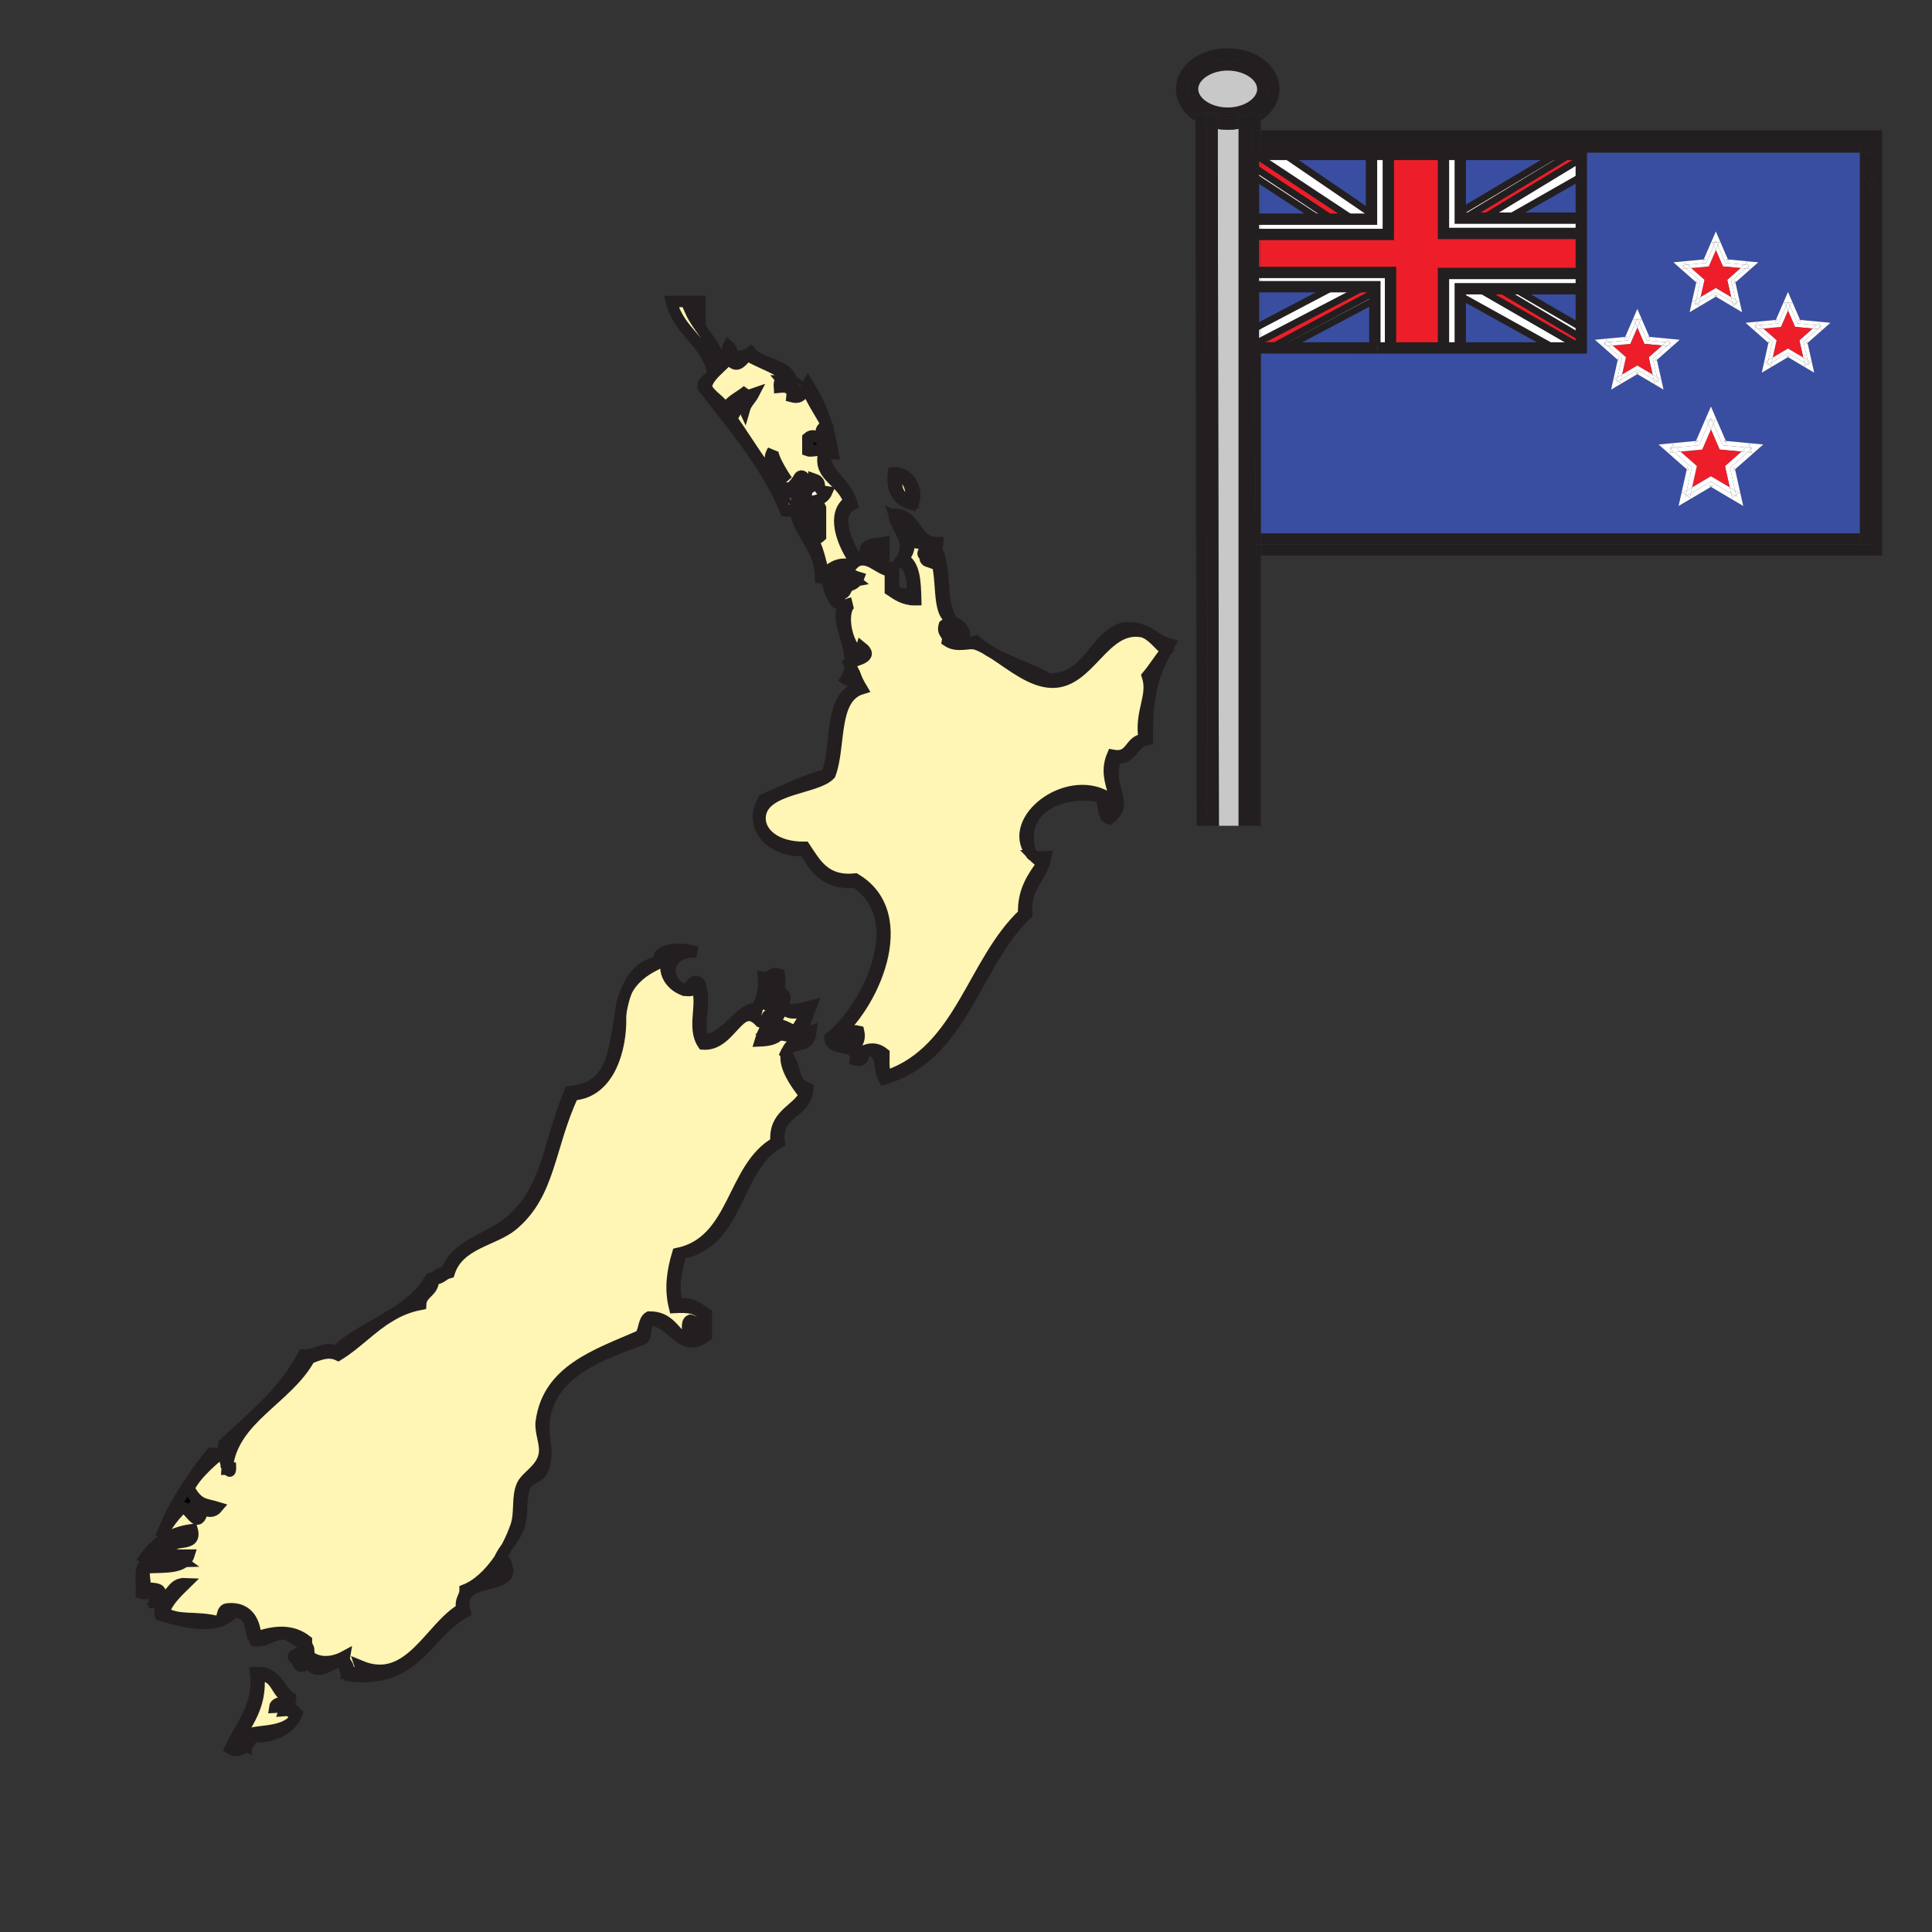 <?xml version="1.0" encoding="iso-8859-1"?>
<!-- Generator: Adobe Illustrator 12.0.1, SVG Export Plug-In . SVG Version: 6.00 Build 51448)  -->
<!DOCTYPE svg PUBLIC "-//W3C//DTD SVG 1.1//EN" "http://www.w3.org/Graphics/SVG/1.1/DTD/svg11.dtd">
<svg  version="1.1" id="Layer_1" xmlns="http://www.w3.org/2000/svg" xmlns:xlink="http://www.w3.org/1999/xlink" width="850.89" height="850.89"
	 viewBox="0 0 850.89 850.89" style="overflow:visible;enable-background:new 0 0 850.89 850.89;" xml:space="preserve">
<rect x="0" y="0" width="850.89" height="850.89" fill="#333333" stroke="none"/>
<g>
	<g id="XMLID_1_">
		<g>
			<polygon style="fill:#231F20;" points="828.9,239.77 828.9,244.68 823.99,244.68 555.28,244.68 555.28,239.77 819.09,239.77 
				823.99,239.77 823.99,234.86 823.99,83.36 824.01,83.38 826.54,81.94 828.9,81.94 			"/>
			<polygon style="fill:#231F20;" points="828.9,62.28 828.9,81.94 826.54,81.94 824.93,79.1 823.99,77.44 823.99,67.19 
				823.99,62.28 819.09,62.28 555.28,62.28 555.28,57.38 823.99,57.38 828.9,57.38 			"/>
			<polygon style="fill:#231F20;" points="824.93,79.1 826.54,81.94 824.01,83.38 823.99,83.36 823.99,79.63 			"/>
			<polygon style="fill:#231F20;" points="823.99,77.44 824.93,79.1 823.99,79.63 			"/>
			<polygon style="fill:#231F20;" points="823.99,234.86 823.99,239.77 819.09,239.77 			"/>
			<polygon style="fill:#231F20;" points="823.99,83.36 823.99,234.86 819.09,234.86 819.09,77.69 820.78,77.69 822.39,80.54 			"/>
			<polygon style="fill:#231F20;" points="823.99,79.63 823.99,83.36 822.39,80.54 			"/>
			<polygon style="fill:#231F20;" points="823.99,77.44 823.99,79.63 822.39,80.54 820.78,77.69 823.32,76.25 			"/>
			<polygon style="fill:#231F20;" points="823.99,67.19 823.99,77.44 823.32,76.25 820.78,77.69 819.09,77.69 819.09,67.19 			"/>
			<polygon style="fill:#231F20;" points="823.99,62.28 823.99,67.19 819.09,62.28 			"/>
			<polygon style="fill:#231F20;" points="819.09,62.28 823.99,67.19 819.09,67.19 			"/>
			<polygon style="fill:#231F20;" points="823.99,234.86 819.09,239.77 819.09,234.86 			"/>
			<rect x="555.28" y="234.86" style="fill:#231F20;" width="263.81" height="4.91"/>
			<path style="fill:#394EA1;" d="M696.43,96.08V77.8v-7.96V68h-5.47h-5.92h-41.91v-0.81h175.96v10.5v157.17H555.28v-81.65l6,0.01
				h4.439l39.8,0.02h1.08h5.82h23.311h7.399h40.43h12.87v-4.52v-4.49v-17.06v-6.73v-17.63V96.08z M803.33,144.66l2.83-2.5
				l-3.76-0.36l-1.19-0.11l-8.41-0.8l-3.37-7.76l-0.47-1.1l-1.5-3.46l-1.5,3.46l-0.47,1.1l-3.36,7.76l-8.42,0.8l-1.19,0.11
				l-3.76,0.36l2.83,2.5l0.9,0.79l6.34,5.58l-1.84,8.26l-0.26,1.16l-0.82,3.69l3.25-1.92l1.02-0.61l7.28-4.31l7.28,4.31l1.02,0.61
				l3.26,1.92l-0.829-3.69l-0.261-1.16l-1.84-8.26l6.351-5.58L803.33,144.66z M773.08,198.84l3.49-3.08l-4.641-0.44l-1.46-0.14
				l-10.37-0.98l-4.149-9.57l-0.58-1.34l-1.851-4.28l-1.85,4.28l-0.59,1.34l-4.14,9.57l-10.37,0.98l-1.471,0.14l-4.63,0.44
				l3.49,3.08l1.1,0.97l7.82,6.89l-2.27,10.17l-0.32,1.44l-1.021,4.54l4.011-2.37l1.27-0.74l8.97-5.31l8.971,5.31l1.27,0.74
				l4.01,2.37l-1.02-4.54l-0.33-1.44l-2.26-10.17l7.82-6.89L773.08,198.84z M771.55,118.02l2.84-2.5l-3.76-0.35l-1.189-0.12
				l-8.421-0.8l-3.359-7.76l-0.47-1.09l-1.5-3.47l-1.5,3.47l-0.48,1.09l-3.36,7.76l-8.42,0.8l-1.18,0.12l-3.76,0.35l2.83,2.5
				l0.89,0.79l6.35,5.59l-1.85,8.25l-0.26,1.17l-0.82,3.69l3.25-1.93l1.03-0.61l7.28-4.3l7.279,4.3l1.021,0.61l3.26,1.93l-0.83-3.69
				l-0.26-1.17l-1.84-8.25l6.34-5.59L771.55,118.02z M736.98,152.13l2.829-2.5l-3.76-0.35l-1.189-0.12l-8.42-0.79l-3.36-7.77
				l-0.47-1.09l-1.5-3.47l-1.5,3.47l-0.471,1.09l-3.37,7.77l-8.409,0.79l-1.19,0.12l-3.76,0.35l2.83,2.5l0.899,0.79l6.341,5.59
				l-1.841,8.25l-0.27,1.17l-0.82,3.68l3.25-1.92l1.03-0.61l7.28-4.3l7.279,4.3l1.021,0.61l3.25,1.92l-0.82-3.68l-0.26-1.17
				l-1.84-8.25l6.34-5.59L736.98,152.13z"/>
			<polygon style="fill:#231F20;" points="604.04,67.19 555.28,67.19 555.28,62.28 819.09,62.28 819.09,67.19 643.13,67.19 
				635.73,67.19 			"/>
			<polygon style="fill:#FFFFFF;" points="806.16,142.16 803.33,144.66 802.44,145.45 802.09,145.05 801.72,143.89 802.25,143.43 
				801.54,143.36 801.17,142.2 801.21,141.69 802.4,141.8 			"/>
			<polygon style="fill:#FFFFFF;" points="802.09,145.05 802.44,145.45 796.09,151.03 795.88,150.09 795.37,151.67 796.09,151.03 
				797.93,159.29 797.43,159.4 796.11,158.62 794.28,150.45 800.56,144.91 			"/>
			<polygon style="fill:#FFFFFF;" points="802.25,143.43 801.72,143.89 801.54,143.36 			"/>
			<polygon style="fill:#FFFFFF;" points="801.72,143.89 802.09,145.05 800.56,144.91 			"/>
			<polygon style="fill:#FFFFFF;" points="801.54,143.36 801.72,143.89 800.56,144.91 798.33,144.7 800.02,143.22 			"/>
			<polygon style="fill:#FFFFFF;" points="801.17,142.2 801.54,143.36 800.02,143.22 			"/>
			<polygon style="fill:#FFFFFF;" points="801.21,141.69 801.17,142.2 800.02,143.22 791.68,142.43 788.35,134.74 788.96,133.33 
				789.43,133.13 792.8,140.89 791.83,140.8 793.18,141.78 792.8,140.89 			"/>
			<polygon style="fill:#FFFFFF;" points="800.56,144.91 794.28,150.45 796.11,158.62 794.18,157.47 792.69,150.8 792.48,149.86 
				793.2,149.22 798.33,144.7 			"/>
			<polygon style="fill:#FFFFFF;" points="800.02,143.22 798.33,144.7 791.53,144.05 790.56,143.96 790.18,143.08 787.46,136.8 
				788.35,134.74 791.68,142.43 			"/>
			<polygon style="fill:#FFFFFF;" points="798.19,160.45 799.02,164.14 795.76,162.22 794.74,161.61 795,161.16 795.99,160.45 
				796.6,160.81 796.45,160.12 797.43,159.4 797.93,159.29 			"/>
			<polygon style="fill:#ED1E29;" points="798.33,144.7 793.2,149.22 792.48,149.86 792.69,150.8 794.18,157.47 788.29,154 
				787.46,153.51 786.63,154 780.74,157.47 782.23,150.8 782.44,149.86 781.72,149.22 776.59,144.7 783.4,144.05 784.36,143.96 
				784.75,143.08 787.46,136.8 790.18,143.08 790.56,143.96 791.53,144.05 			"/>
			<polygon style="fill:#FFFFFF;" points="797.43,159.4 796.45,160.12 796.11,158.62 			"/>
			<polygon style="fill:#FFFFFF;" points="796.45,160.12 796.6,160.81 795.99,160.45 			"/>
			<polygon style="fill:#FFFFFF;" points="796.11,158.62 796.45,160.12 795.99,160.45 794.67,159.67 794.18,157.47 			"/>
			<polygon style="fill:#FFFFFF;" points="795.88,150.09 796.09,151.03 795.37,151.67 			"/>
			<polygon style="fill:#FFFFFF;" points="795.99,160.45 795,161.16 794.67,159.67 			"/>
			<polygon style="fill:#FFFFFF;" points="794.67,159.67 795,161.16 794.74,161.61 787.46,157.3 788.29,156.81 786.63,156.81 
				787.46,157.3 780.18,161.61 779.92,161.16 780.26,159.67 787.46,155.41 			"/>
			<polygon style="fill:#FFFFFF;" points="794.18,157.47 794.67,159.67 787.46,155.41 780.26,159.67 780.74,157.47 786.63,154 
				787.46,153.51 788.29,154 			"/>
			<polygon style="fill:#FFFFFF;" points="792.8,140.89 793.18,141.78 791.83,140.8 			"/>
			<polygon style="fill:#FFFFFF;" points="788.96,132.03 789.43,133.13 788.96,133.33 787.74,133.33 787.46,132.68 787.18,133.33 
				785.96,133.33 785.49,133.13 785.96,132.03 787.46,128.57 			"/>
			<polygon style="fill:#FFFFFF;" points="788.96,133.33 788.35,134.74 787.74,133.33 			"/>
			<polygon style="fill:#FFFFFF;" points="787.74,133.33 788.35,134.74 787.46,136.8 786.57,134.74 787.18,133.33 			"/>
			<polygon style="fill:#FFFFFF;" points="788.29,156.81 787.46,157.3 786.63,156.81 			"/>
			<polygon style="fill:#FFFFFF;" points="787.46,132.68 787.74,133.33 787.18,133.33 			"/>
			<polygon style="fill:#FFFFFF;" points="786.57,134.74 787.46,136.8 784.75,143.08 784.36,143.96 783.4,144.05 776.59,144.7 
				774.91,143.22 783.24,142.43 			"/>
			<polygon style="fill:#FFFFFF;" points="787.18,133.33 786.57,134.74 785.96,133.33 			"/>
			<polygon style="fill:#FFFFFF;" points="785.96,133.33 786.57,134.74 783.24,142.43 774.91,143.22 773.76,142.2 773.71,141.69 
				782.13,140.89 781.74,141.78 783.09,140.8 782.13,140.89 785.49,133.13 			"/>
			<polygon style="fill:#FFFFFF;" points="783.09,140.8 781.74,141.78 782.13,140.89 			"/>
			<polygon style="fill:#FFFFFF;" points="782.44,149.86 782.23,150.8 780.74,157.47 778.81,158.62 780.64,150.45 774.36,144.91 
				776.59,144.7 781.72,149.22 			"/>
			<polygon style="fill:#FFFFFF;" points="780.74,157.47 780.26,159.67 778.93,160.45 778.48,160.12 778.81,158.62 			"/>
			<polygon style="fill:#FFFFFF;" points="780.64,150.45 778.81,158.62 777.49,159.4 776.99,159.29 778.83,151.03 779.55,151.67 
				779.04,150.09 778.83,151.03 772.49,145.45 772.83,145.05 774.36,144.91 			"/>
			<polygon style="fill:#FFFFFF;" points="780.26,159.67 779.92,161.16 778.93,160.45 			"/>
			<polygon style="fill:#FFFFFF;" points="779.92,161.16 780.18,161.61 779.16,162.22 775.91,164.14 776.73,160.45 776.99,159.29 
				777.49,159.4 778.48,160.12 778.32,160.81 778.93,160.45 			"/>
			<polygon style="fill:#FFFFFF;" points="779.04,150.09 779.55,151.67 778.83,151.03 			"/>
			<polygon style="fill:#FFFFFF;" points="778.93,160.45 778.32,160.81 778.48,160.12 			"/>
			<polygon style="fill:#FFFFFF;" points="778.81,158.62 778.48,160.12 777.49,159.4 			"/>
			<polygon style="fill:#FFFFFF;" points="776.59,144.7 774.36,144.91 773.21,143.89 773.38,143.36 774.91,143.22 			"/>
			<polygon style="fill:#FFFFFF;" points="776.57,195.76 773.08,198.84 771.98,199.81 771.55,199.33 771.09,197.9 771.74,197.33 
				770.88,197.24 770.41,195.81 770.47,195.18 771.93,195.32 			"/>
			<polygon style="fill:#FFFFFF;" points="774.91,143.22 773.38,143.36 773.76,142.2 			"/>
			<polygon style="fill:#FFFFFF;" points="774.39,115.52 771.55,118.02 770.66,118.81 770.32,118.42 769.94,117.26 770.47,116.79 
				769.77,116.73 769.39,115.57 769.39,115.56 769.44,115.05 770.63,115.17 			"/>
			<polygon style="fill:#FFFFFF;" points="774.36,144.91 772.83,145.05 773.21,143.89 			"/>
			<polygon style="fill:#FFFFFF;" points="773.71,141.69 773.76,142.2 773.38,143.36 772.68,143.43 773.21,143.89 772.83,145.05 
				772.49,145.45 771.59,144.66 768.76,142.16 772.52,141.8 			"/>
			<polygon style="fill:#FFFFFF;" points="773.38,143.36 773.21,143.89 772.68,143.43 			"/>
			<polygon style="fill:#FFFFFF;" points="771.55,199.33 771.98,199.81 764.16,206.7 763.9,205.54 763.27,207.49 764.16,206.7 
				766.42,216.87 765.81,217.01 764.18,216.05 761.93,205.98 769.67,199.15 			"/>
			<polygon style="fill:#FFFFFF;" points="771.74,197.33 771.09,197.9 770.88,197.24 			"/>
			<polygon style="fill:#FFFFFF;" points="771.09,197.9 771.55,199.33 769.67,199.15 			"/>
			<polygon style="fill:#FFFFFF;" points="770.88,197.24 771.09,197.9 769.67,199.15 766.92,198.89 768.99,197.06 			"/>
			<polygon style="fill:#FFFFFF;" points="770.41,195.81 770.88,197.24 768.99,197.06 			"/>
			<polygon style="fill:#FFFFFF;" points="770.32,118.42 770.66,118.81 764.32,124.4 764.11,123.46 763.59,125.04 764.32,124.4 
				766.16,132.65 765.66,132.76 764.34,131.98 762.51,123.81 768.79,118.27 			"/>
			<polygon style="fill:#FFFFFF;" points="770.47,195.18 770.41,195.81 768.99,197.06 758.72,196.09 754.62,186.62 755.37,184.88 
				755.95,184.63 760.1,194.2 758.91,194.08 760.57,195.29 760.1,194.2 			"/>
			<polygon style="fill:#FFFFFF;" points="770.47,116.79 769.94,117.26 769.77,116.73 			"/>
			<polygon style="fill:#FFFFFF;" points="769.94,117.26 770.32,118.42 768.79,118.27 			"/>
			<polygon style="fill:#FFFFFF;" points="769.77,116.73 769.94,117.26 768.79,118.27 766.56,118.06 768.24,116.58 			"/>
			<polygon style="fill:#FFFFFF;" points="769.39,115.57 769.77,116.73 768.24,116.58 			"/>
			<polygon style="fill:#FFFFFF;" points="769.67,199.15 761.93,205.98 764.18,216.05 761.8,214.64 759.96,206.42 759.71,205.26 
				760.6,204.47 766.92,198.89 			"/>
			<polygon style="fill:#FFFFFF;" points="769.44,115.05 769.39,115.56 769.39,115.57 768.24,116.58 759.91,115.79 756.58,108.1 
				757.19,106.7 757.66,106.49 761.02,114.25 760.06,114.16 761.41,115.14 761.02,114.25 			"/>
			<polygon style="fill:#FFFFFF;" points="768.99,197.06 766.92,198.89 758.53,198.1 757.34,197.99 756.87,196.89 753.52,189.15 
				754.62,186.62 758.72,196.09 			"/>
			<polygon style="fill:#FFFFFF;" points="768.79,118.27 762.51,123.81 764.34,131.98 762.41,130.84 760.92,124.17 760.71,123.23 
				761.43,122.59 766.56,118.06 			"/>
			<polygon style="fill:#FFFFFF;" points="768.24,116.58 766.56,118.06 759.75,117.42 758.79,117.33 758.41,116.44 755.69,110.17 
				756.58,108.1 759.91,115.79 			"/>
			<polygon style="fill:#FFFFFF;" points="766.75,218.31 767.77,222.85 763.76,220.48 762.49,219.74 762.81,219.19 764.03,218.31 
				764.78,218.75 764.59,217.9 765.81,217.01 766.42,216.87 			"/>
			<polygon style="fill:#FFFFFF;" points="766.42,133.82 767.25,137.51 763.99,135.58 762.97,134.97 763.23,134.53 764.21,133.81 
				764.83,134.17 764.67,133.48 765.66,132.76 766.16,132.65 			"/>
			<polygon style="fill:#ED1E29;" points="766.92,198.89 760.6,204.47 759.71,205.26 759.96,206.42 761.8,214.64 754.55,210.35 
				753.52,209.75 752.5,210.35 745.24,214.64 747.07,206.42 747.33,205.26 746.44,204.47 740.12,198.89 748.51,198.1 749.7,197.99 
				750.17,196.89 753.52,189.15 756.87,196.89 757.34,197.99 758.53,198.1 			"/>
			<polygon style="fill:#ED1E29;" points="766.56,118.06 761.43,122.59 760.71,123.23 760.92,124.17 762.41,130.84 756.52,127.36 
				755.69,126.87 754.85,127.36 748.97,130.84 750.46,124.17 750.67,123.23 749.94,122.59 744.81,118.06 751.63,117.42 
				752.58,117.33 752.97,116.44 755.69,110.17 758.41,116.44 758.79,117.33 759.75,117.42 			"/>
			<polygon style="fill:#FFFFFF;" points="765.81,217.01 764.59,217.9 764.18,216.05 			"/>
			<polygon style="fill:#FFFFFF;" points="765.66,132.76 764.67,133.48 764.34,131.98 			"/>
			<polygon style="fill:#FFFFFF;" points="764.67,133.48 764.83,134.17 764.21,133.81 			"/>
			<polygon style="fill:#FFFFFF;" points="764.59,217.9 764.78,218.75 764.03,218.31 			"/>
			<polygon style="fill:#FFFFFF;" points="764.34,131.98 764.67,133.48 764.21,133.81 762.89,133.03 762.41,130.84 			"/>
			<polygon style="fill:#FFFFFF;" points="764.18,216.05 764.59,217.9 764.03,218.31 762.4,217.34 761.8,214.64 			"/>
			<polygon style="fill:#FFFFFF;" points="764.11,123.46 764.32,124.4 763.59,125.04 			"/>
			<polygon style="fill:#FFFFFF;" points="764.21,133.81 763.23,134.53 762.89,133.03 			"/>
			<polygon style="fill:#FFFFFF;" points="763.9,205.54 764.16,206.7 763.27,207.49 			"/>
			<polygon style="fill:#FFFFFF;" points="764.03,218.31 762.81,219.19 762.4,217.34 			"/>
			<polygon style="fill:#FFFFFF;" points="762.89,133.03 763.23,134.53 762.97,134.97 755.69,130.67 756.52,130.18 754.85,130.18 
				755.69,130.67 748.41,134.97 748.14,134.53 748.48,133.03 755.69,128.77 			"/>
			<polygon style="fill:#FFFFFF;" points="762.41,130.84 762.89,133.03 755.69,128.77 748.48,133.03 748.97,130.84 754.85,127.36 
				755.69,126.87 756.52,127.36 			"/>
			<polygon style="fill:#FFFFFF;" points="762.4,217.34 762.81,219.19 762.49,219.74 753.52,214.43 754.55,213.83 752.5,213.83 
				753.52,214.43 744.55,219.74 744.22,219.19 744.64,217.34 753.52,212.09 			"/>
			<polygon style="fill:#FFFFFF;" points="761.8,214.64 762.4,217.34 753.52,212.09 744.64,217.34 745.24,214.64 752.5,210.35 
				753.52,209.75 754.55,210.35 			"/>
			<polygon style="fill:#FFFFFF;" points="761.02,114.25 761.41,115.14 760.06,114.16 			"/>
			<polygon style="fill:#FFFFFF;" points="760.1,194.2 760.57,195.29 758.91,194.08 			"/>
			<polygon style="fill:#FFFFFF;" points="757.19,105.4 757.66,106.49 757.19,106.7 755.97,106.7 755.69,106.05 755.41,106.7 
				754.19,106.7 753.71,106.49 754.19,105.4 755.69,101.93 			"/>
			<polygon style="fill:#FFFFFF;" points="757.19,106.7 756.58,108.1 755.97,106.7 			"/>
			<polygon style="fill:#FFFFFF;" points="755.97,106.7 756.58,108.1 755.69,110.17 754.79,108.1 755.41,106.7 			"/>
			<polygon style="fill:#FFFFFF;" points="756.52,130.18 755.69,130.67 754.85,130.18 			"/>
			<polygon style="fill:#FFFFFF;" points="755.69,106.05 755.97,106.7 755.41,106.7 			"/>
			<polygon style="fill:#FFFFFF;" points="755.37,183.29 755.95,184.63 755.37,184.88 753.86,184.88 753.52,184.08 753.17,184.88 
				751.67,184.88 751.08,184.63 751.67,183.29 753.52,179.01 			"/>
			<polygon style="fill:#FFFFFF;" points="754.79,108.1 755.69,110.17 752.97,116.44 752.58,117.33 751.63,117.42 744.81,118.06 
				743.14,116.58 751.47,115.79 			"/>
			<polygon style="fill:#FFFFFF;" points="755.41,106.7 754.79,108.1 754.19,106.7 			"/>
			<polygon style="fill:#FFFFFF;" points="755.37,184.88 754.62,186.62 753.86,184.88 			"/>
			<polygon style="fill:#FFFFFF;" points="754.19,106.7 754.79,108.1 751.47,115.79 743.14,116.58 743.13,116.58 741.98,115.57 
				741.98,115.56 741.93,115.05 750.35,114.25 749.97,115.14 751.31,114.16 750.35,114.25 753.71,106.49 			"/>
			<polygon style="fill:#FFFFFF;" points="753.86,184.88 754.62,186.62 753.52,189.15 752.42,186.62 753.17,184.88 			"/>
			<polygon style="fill:#FFFFFF;" points="754.55,213.83 753.52,214.43 752.5,213.83 			"/>
			<polygon style="fill:#FFFFFF;" points="753.52,184.08 753.86,184.88 753.17,184.88 			"/>
			<polygon style="fill:#FFFFFF;" points="752.42,186.62 753.52,189.15 750.17,196.89 749.7,197.99 748.51,198.1 740.12,198.89 
				738.05,197.06 748.32,196.09 			"/>
			<polygon style="fill:#FFFFFF;" points="753.17,184.88 752.42,186.62 751.67,184.88 			"/>
			<polygon style="fill:#FFFFFF;" points="751.67,184.88 752.42,186.62 748.32,196.09 738.05,197.06 736.63,195.81 736.57,195.18 
				746.94,194.2 746.47,195.29 748.13,194.08 746.94,194.2 751.08,184.63 			"/>
			<polygon style="fill:#FFFFFF;" points="751.31,114.16 749.97,115.14 750.35,114.25 			"/>
			<polygon style="fill:#FFFFFF;" points="750.67,123.23 750.46,124.17 748.97,130.84 747.04,131.98 748.86,123.81 742.58,118.27 
				744.81,118.06 749.94,122.59 			"/>
			<polygon style="fill:#FFFFFF;" points="748.97,130.84 748.48,133.03 747.16,133.81 746.7,133.48 747.04,131.98 			"/>
			<polygon style="fill:#FFFFFF;" points="748.86,123.81 747.04,131.98 745.72,132.76 745.71,132.76 745.21,132.65 747.06,124.4 
				747.78,125.04 747.27,123.46 747.06,124.4 740.71,118.81 741.06,118.42 742.58,118.27 			"/>
			<polygon style="fill:#FFFFFF;" points="748.48,133.03 748.14,134.53 747.16,133.81 			"/>
			<polygon style="fill:#FFFFFF;" points="748.14,134.53 748.41,134.97 747.38,135.58 744.13,137.51 744.95,133.82 745.21,132.65 
				745.71,132.76 745.72,132.76 746.7,133.48 746.55,134.17 747.16,133.81 			"/>
			<polygon style="fill:#FFFFFF;" points="748.13,194.08 746.47,195.29 746.94,194.2 			"/>
			<polygon style="fill:#FFFFFF;" points="747.27,123.46 747.78,125.04 747.06,124.4 			"/>
			<polygon style="fill:#FFFFFF;" points="747.33,205.26 747.07,206.42 745.24,214.64 742.86,216.05 745.11,205.98 737.36,199.15 
				740.12,198.89 746.44,204.47 			"/>
			<polygon style="fill:#FFFFFF;" points="747.16,133.81 746.55,134.17 746.7,133.48 			"/>
			<polygon style="fill:#FFFFFF;" points="747.04,131.98 746.7,133.48 745.72,132.76 			"/>
			<polygon style="fill:#FFFFFF;" points="745.24,214.64 744.64,217.34 743.01,218.31 742.45,217.9 742.86,216.05 			"/>
			<polygon style="fill:#FFFFFF;" points="745.11,205.98 742.86,216.05 741.23,217.01 740.61,216.87 742.88,206.7 743.77,207.49 
				743.14,205.54 742.88,206.7 735.06,199.81 735.48,199.33 737.36,199.15 			"/>
			<polygon style="fill:#FFFFFF;" points="744.81,118.06 742.58,118.27 741.43,117.26 741.6,116.73 741.61,116.73 743.13,116.58 
				743.14,116.58 			"/>
			<polygon style="fill:#FFFFFF;" points="744.64,217.34 744.22,219.19 743.01,218.31 			"/>
			<polygon style="fill:#FFFFFF;" points="744.22,219.19 744.55,219.74 743.28,220.48 739.27,222.85 740.29,218.31 740.61,216.87 
				741.23,217.01 742.45,217.9 742.26,218.75 743.01,218.31 			"/>
			<polygon style="fill:#FFFFFF;" points="743.14,205.54 743.77,207.49 742.88,206.7 			"/>
			<polygon style="fill:#FFFFFF;" points="743.13,116.58 741.61,116.73 741.98,115.57 			"/>
			<polygon style="fill:#FFFFFF;" points="743.01,218.31 742.26,218.75 742.45,217.9 			"/>
			<polygon style="fill:#FFFFFF;" points="742.86,216.05 742.45,217.9 741.23,217.01 			"/>
			<polygon style="fill:#FFFFFF;" points="742.58,118.27 741.06,118.42 741.43,117.26 			"/>
			<polygon style="fill:#FFFFFF;" points="741.98,115.56 741.98,115.57 741.61,116.73 741.6,116.73 740.9,116.79 741.43,117.26 
				741.06,118.42 740.71,118.81 739.82,118.02 736.99,115.52 740.75,115.17 741.93,115.05 			"/>
			<polygon style="fill:#FFFFFF;" points="741.6,116.73 741.43,117.26 740.9,116.79 			"/>
			<polygon style="fill:#FFFFFF;" points="740.12,198.89 737.36,199.15 735.95,197.9 736.16,197.24 738.05,197.06 			"/>
			<polygon style="fill:#FFFFFF;" points="739.81,149.63 736.98,152.13 736.08,152.92 735.74,152.53 735.36,151.37 735.89,150.9 
				735.19,150.84 734.81,149.68 734.86,149.16 736.05,149.28 			"/>
			<polygon style="fill:#FFFFFF;" points="738.05,197.06 736.16,197.24 736.63,195.81 			"/>
			<polygon style="fill:#FFFFFF;" points="737.36,199.15 735.48,199.33 735.95,197.9 			"/>
			<polygon style="fill:#FFFFFF;" points="736.57,195.18 736.63,195.81 736.16,197.24 735.29,197.33 735.95,197.9 735.48,199.33 
				735.06,199.81 733.96,198.84 730.47,195.76 735.1,195.32 			"/>
			<polygon style="fill:#FFFFFF;" points="736.16,197.24 735.95,197.9 735.29,197.33 			"/>
			<polygon style="fill:#FFFFFF;" points="735.74,152.53 736.08,152.92 729.74,158.51 729.53,157.57 729.01,159.15 729.74,158.51 
				731.58,166.76 731.08,166.87 729.76,166.09 727.93,157.93 734.21,152.39 			"/>
			<polygon style="fill:#FFFFFF;" points="735.89,150.9 735.36,151.37 735.19,150.84 			"/>
			<polygon style="fill:#FFFFFF;" points="735.36,151.37 735.74,152.53 734.21,152.39 			"/>
			<polygon style="fill:#FFFFFF;" points="735.19,150.84 735.36,151.37 734.21,152.39 731.98,152.18 731.98,152.17 733.66,150.69 
							"/>
			<polygon style="fill:#FFFFFF;" points="734.81,149.68 735.19,150.84 733.66,150.69 			"/>
			<polygon style="fill:#FFFFFF;" points="734.86,149.16 734.81,149.68 733.66,150.69 725.33,149.9 722,142.22 722.61,140.81 
				723.08,140.6 726.44,148.37 725.48,148.27 726.83,149.25 726.44,148.37 			"/>
			<polygon style="fill:#FFFFFF;" points="734.21,152.39 727.93,157.93 729.76,166.09 727.83,164.95 726.34,158.28 726.13,157.34 
				726.85,156.7 731.98,152.18 			"/>
			<polygon style="fill:#FFFFFF;" points="733.66,150.69 731.98,152.17 725.17,151.53 724.21,151.44 723.82,150.55 721.11,144.28 
				722,142.22 725.33,149.9 			"/>
			<polygon style="fill:#FFFFFF;" points="731.84,167.93 732.66,171.61 729.41,169.69 728.39,169.08 728.65,168.64 729.64,167.93 
				730.25,168.29 730.09,167.59 731.08,166.87 731.58,166.76 			"/>
			<polygon style="fill:#ED1E29;" points="731.98,152.17 731.98,152.18 726.85,156.7 726.13,157.34 726.34,158.28 727.83,164.95 
				721.94,161.48 721.11,160.98 720.28,161.48 714.39,164.95 715.88,158.28 716.09,157.34 715.37,156.7 710.23,152.18 
				717.04,151.53 718.01,151.44 718.39,150.55 721.11,144.28 723.82,150.55 724.21,151.44 725.17,151.53 			"/>
			<polygon style="fill:#FFFFFF;" points="731.08,166.87 730.09,167.59 729.76,166.09 			"/>
			<polygon style="fill:#FFFFFF;" points="730.09,167.59 730.25,168.29 729.64,167.93 			"/>
			<polygon style="fill:#FFFFFF;" points="729.76,166.09 730.09,167.59 729.64,167.93 728.31,167.15 727.83,164.95 			"/>
			<polygon style="fill:#FFFFFF;" points="729.53,157.57 729.74,158.51 729.01,159.15 			"/>
			<polygon style="fill:#FFFFFF;" points="729.64,167.93 728.65,168.64 728.31,167.15 			"/>
			<polygon style="fill:#FFFFFF;" points="728.31,167.15 728.65,168.64 728.39,169.08 721.11,164.78 721.94,164.29 720.28,164.29 
				721.11,164.78 713.83,169.08 713.57,168.64 713.9,167.15 721.11,162.88 			"/>
			<polygon style="fill:#FFFFFF;" points="727.83,164.95 728.31,167.15 721.11,162.88 713.9,167.15 714.39,164.95 720.28,161.48 
				721.11,160.98 721.94,161.48 			"/>
			<polygon style="fill:#FFFFFF;" points="726.44,148.37 726.83,149.25 725.48,148.27 			"/>
			<polygon style="fill:#FFFFFF;" points="722.61,139.51 723.08,140.6 722.61,140.81 721.39,140.81 721.11,140.16 720.83,140.81 
				719.61,140.81 719.14,140.6 719.61,139.51 721.11,136.04 			"/>
			<polygon style="fill:#FFFFFF;" points="722.61,140.81 722,142.22 721.39,140.81 			"/>
			<polygon style="fill:#FFFFFF;" points="721.39,140.81 722,142.22 721.11,144.28 720.22,142.22 720.83,140.81 			"/>
			<polygon style="fill:#FFFFFF;" points="721.94,164.29 721.11,164.78 720.28,164.29 			"/>
			<polygon style="fill:#FFFFFF;" points="721.11,140.16 721.39,140.81 720.83,140.81 			"/>
			<polygon style="fill:#FFFFFF;" points="720.22,142.22 721.11,144.28 718.39,150.55 718.01,151.44 717.04,151.53 710.23,152.18 
				708.56,150.69 716.89,149.9 			"/>
			<polygon style="fill:#FFFFFF;" points="720.83,140.81 720.22,142.22 719.61,140.81 			"/>
			<polygon style="fill:#FFFFFF;" points="719.61,140.81 720.22,142.22 716.89,149.9 708.56,150.69 708.55,150.69 707.4,149.68 
				707.36,149.16 715.77,148.37 715.39,149.25 716.73,148.27 715.77,148.37 719.14,140.6 			"/>
			<polygon style="fill:#FFFFFF;" points="716.73,148.27 715.39,149.25 715.77,148.37 			"/>
			<polygon style="fill:#FFFFFF;" points="716.09,157.34 715.88,158.28 714.39,164.95 712.46,166.09 714.29,157.93 708.01,152.39 
				710.23,152.18 715.37,156.7 			"/>
			<polygon style="fill:#FFFFFF;" points="714.39,164.95 713.9,167.15 712.58,167.93 712.13,167.59 712.46,166.09 			"/>
			<polygon style="fill:#FFFFFF;" points="714.29,157.93 712.46,166.09 711.14,166.87 710.64,166.76 712.48,158.51 713.2,159.15 
				712.69,157.57 712.48,158.51 706.14,152.92 706.48,152.53 708.01,152.39 			"/>
			<polygon style="fill:#FFFFFF;" points="713.9,167.15 713.57,168.64 712.58,167.93 			"/>
			<polygon style="fill:#FFFFFF;" points="713.57,168.64 713.83,169.08 712.8,169.69 709.55,171.61 710.37,167.93 710.64,166.76 
				711.14,166.87 712.13,167.59 711.97,168.29 712.58,167.93 			"/>
			<polygon style="fill:#FFFFFF;" points="712.69,157.57 713.2,159.15 712.48,158.51 			"/>
			<polygon style="fill:#FFFFFF;" points="712.58,167.93 711.97,168.29 712.13,167.59 			"/>
			<polygon style="fill:#FFFFFF;" points="712.46,166.09 712.13,167.59 711.14,166.87 			"/>
			<polygon style="fill:#FFFFFF;" points="710.23,152.18 708.01,152.39 706.86,151.37 707.02,150.84 707.03,150.84 708.55,150.69 
				708.56,150.69 			"/>
			<polygon style="fill:#FFFFFF;" points="708.55,150.69 707.03,150.84 707.4,149.68 			"/>
			<polygon style="fill:#FFFFFF;" points="708.01,152.39 706.48,152.53 706.86,151.37 			"/>
			<polygon style="fill:#FFFFFF;" points="707.36,149.16 707.4,149.68 707.03,150.84 707.02,150.84 706.32,150.9 706.86,151.37 
				706.48,152.53 706.14,152.92 705.24,152.13 702.41,149.63 706.17,149.28 			"/>
			<polygon style="fill:#FFFFFF;" points="707.02,150.84 706.86,151.37 706.32,150.9 			"/>
			<polygon style="fill:#ED1E29;" points="696.43,148.72 696.43,153.24 652,127.62 652,127.17 660.88,127.17 660.88,127.62 
				696.38,148.72 			"/>
			<polygon style="fill:#FFFFFF;" points="696.43,144.23 696.43,148.72 696.38,148.72 660.88,127.62 660.88,127.17 667.78,127.17 
				667.78,127.62 696.38,144.23 			"/>
			<polygon style="fill:#394EA1;" points="696.43,127.17 696.43,144.23 696.38,144.23 667.78,127.62 667.78,127.17 696.38,127.17 
							"/>
			<polygon style="fill:#FFFFFF;" points="696.43,120.44 696.43,127.17 696.38,127.17 667.78,127.17 660.88,127.17 652,127.17 
				643.13,127.17 643.13,130.31 643.13,152.76 643.13,153.24 635.73,153.24 635.73,152.31 635.73,120.44 696.38,120.44 			"/>
			<polygon style="fill:#ED1E29;" points="696.43,102.81 696.43,120.44 696.38,120.44 635.73,120.44 635.73,152.31 635.73,153.24 
				612.42,153.24 612.42,153.21 612.42,119.99 555.28,119.99 555.28,103.26 611.44,103.26 611.44,68 635.73,68 635.73,102.81 			"/>
			<polygon style="fill:#FFFFFF;" points="653.19,96.08 664.83,96.08 696.43,96.08 696.43,102.81 635.73,102.81 635.73,68 
				643.13,68 643.13,93.06 643.13,96.08 645.59,96.08 			"/>
			<polygon style="fill:#394EA1;" points="696.43,77.8 696.43,96.08 664.83,96.08 664.83,95.75 696.38,77.8 			"/>
			<polygon style="fill:#FFFFFF;" points="696.43,69.84 696.43,77.8 696.38,77.8 664.83,95.75 664.83,96.08 653.19,96.08 			"/>
			<polygon style="fill:#ED1E29;" points="696.43,68 696.43,69.84 653.19,96.08 645.59,96.08 645.59,95.75 690.96,68.37 690.96,68 
							"/>
			<polygon style="fill:#FFFFFF;" points="696.43,153.24 683.56,153.24 683.56,152.76 643.13,130.31 643.13,127.17 652,127.17 
				652,127.62 			"/>
			<polygon style="fill:#FFFFFF;" points="690.96,68 690.96,68.37 645.59,95.75 645.59,96.08 643.13,96.08 643.13,93.06 
				643.62,93.06 685.04,68.37 685.04,68 			"/>
			<polygon style="fill:#394EA1;" points="685.04,68 685.04,68.37 643.62,93.06 643.13,93.06 643.13,68 			"/>
			<polygon style="fill:#394EA1;" points="683.56,152.76 683.56,153.24 643.13,153.24 643.13,152.76 643.13,130.31 			"/>
			<rect x="635.73" y="67.19" style="fill:#FFFFFF;" width="7.399" height="0.81"/>
			<polygon style="fill:#FFFFFF;" points="611.44,68 604.04,68 604.04,67.19 635.73,67.19 635.73,68 			"/>
			<polygon style="fill:#FFFFFF;" points="612.42,153.21 612.42,153.24 606.6,153.24 605.52,153.24 605.52,152.76 605.52,132.56 
				605.52,128.81 605.52,126.27 600.23,126.27 587.41,126.27 555.28,126.27 555.28,119.99 612.42,119.99 			"/>
			<polygon style="fill:#FFFFFF;" points="611.44,68 611.44,103.26 555.28,103.26 555.28,96.53 580.5,96.53 586.43,96.53 
				595.3,96.53 604.04,96.53 604.04,93.96 604.04,68 			"/>
			<polygon style="fill:#394EA1;" points="605.52,152.76 605.52,153.24 565.72,153.22 565.72,153.21 604.67,132.56 605.52,132.56 
							"/>
			<polygon style="fill:#FFFFFF;" points="605.52,128.81 605.52,132.56 604.67,132.56 565.72,153.21 565.72,153.22 561.28,153.22 
				561.28,152.31 605.19,128.81 			"/>
			<polygon style="fill:#ED1E29;" points="605.52,126.27 605.52,128.81 605.19,128.81 561.28,152.31 561.28,153.22 555.28,153.21 
				555.28,150.11 600.23,126.73 600.23,126.27 			"/>
			<polygon style="fill:#FFFFFF;" points="604.04,93.96 604.04,96.53 595.3,96.53 595.3,96.2 555.28,69.73 555.28,68 566.21,68 
				566.21,68.37 603.68,93.96 			"/>
			<polygon style="fill:#394EA1;" points="604.04,68 604.04,93.96 603.68,93.96 566.21,68.37 566.21,68 			"/>
			<polygon style="fill:#FFFFFF;" points="604.04,67.19 604.04,68 566.21,68 555.28,68 555.28,67.19 			"/>
			<polygon style="fill:#FFFFFF;" points="600.23,126.27 600.23,126.73 555.28,150.11 555.28,143.17 587.41,126.27 			"/>
			<polygon style="fill:#ED1E29;" points="595.3,96.2 595.3,96.53 586.43,96.53 586.43,96.2 555.28,75.65 555.28,69.73 			"/>
			<polygon style="fill:#394EA1;" points="587.41,126.27 555.28,143.17 555.28,126.27 			"/>
			<polygon style="fill:#FFFFFF;" points="586.43,96.2 586.43,96.53 580.5,96.53 580.5,96.2 555.28,79.68 555.28,75.65 			"/>
			<polygon style="fill:#394EA1;" points="580.5,96.2 580.5,96.53 555.28,96.53 555.28,79.68 			"/>
			<path style="fill:#231F20;" d="M563.49,39.21c0,4.29-1.82,8.18-4.9,11.23h-3.31v-1.12h-3.3c4.029-2.39,6.6-6.03,6.6-10.11
				c0-7.19-8-13.02-17.88-13.02c-9.87,0-17.87,5.83-17.87,13.02c0,4.48,3.09,8.42,7.8,10.77l-4.14,0.01v0.45h-3.67
				c-3.07-3.05-4.891-6.94-4.891-11.23c0-10.05,10-17.93,22.771-17.93C553.48,21.28,563.49,29.16,563.49,39.21z"/>
			<path style="fill:#231F20;" d="M555.28,50.44h3.31c-0.979,0.98-2.09,1.87-3.31,2.66V50.44z"/>
			<path style="fill:#231F20;" d="M558.58,39.21c0,4.08-2.57,7.72-6.6,10.11h-0.011h-1.6h-4.91v1.12h-9.16v-0.47l-4.91,0.01h-0.76
				c-4.71-2.35-7.8-6.29-7.8-10.77c0-7.19,8-13.02,17.87-13.02C550.58,26.19,558.58,32.02,558.58,39.21z M553.67,39.21
				c0-4.32-6.06-8.12-12.97-8.12c-6.9,0-12.96,3.8-12.96,8.12c0,4.33,6.06,8.13,12.96,8.13C547.61,47.34,553.67,43.54,553.67,39.21z
				"/>
			<path style="fill:#231F20;" d="M552.06,126.27v18.41v7.1v1.43h0.301l0.79,86.56v4.91h2.13v119.01h-4.91V55.51
				c1.78-0.64,3.43-1.45,4.91-2.41v4.28h-3.761v4.9v0.04v4.87h0.051l0.479,52.8l0.01,0.78V126.27z"/>
			<rect x="553.15" y="239.77" style="fill:#231F20;" width="2.13" height="4.91"/>
			<rect x="553.15" y="234.86" style="fill:#231F20;" width="2.13" height="4.91"/>
			<polygon style="fill:#231F20;" points="555.28,153.21 555.28,234.86 553.15,234.86 553.15,239.77 552.36,153.21 			"/>
			<polygon style="fill:#ED1E29;" points="555.28,150.11 555.28,153.21 552.36,153.21 552.34,151.63 			"/>
			<polygon style="fill:#FFFFFF;" points="555.28,143.17 555.28,150.11 552.34,151.63 552.28,144.68 552.4,144.68 			"/>
			<polygon style="fill:#394EA1;" points="555.28,126.27 555.28,143.17 552.4,144.68 552.28,144.68 552.11,126.27 			"/>
			<polygon style="fill:#FFFFFF;" points="555.28,119.99 555.28,126.27 552.11,126.27 552.06,120.77 552.06,119.99 			"/>
			<rect x="552.06" y="103.26" style="fill:#ED1E29;" width="3.221" height="16.73"/>
			<rect x="552.06" y="96.53" style="fill:#FFFFFF;" width="3.221" height="6.73"/>
			<polygon style="fill:#394EA1;" points="555.28,79.68 555.28,96.53 552.06,96.53 552.06,77.8 552.4,77.8 			"/>
			<polygon style="fill:#FFFFFF;" points="555.28,75.65 555.28,79.68 552.4,77.8 552.06,77.8 552.06,73.76 552.4,73.76 			"/>
			<polygon style="fill:#ED1E29;" points="555.28,69.73 555.28,75.65 552.4,73.76 552.06,73.76 552.06,68 552.67,68 			"/>
			<polygon style="fill:#FFFFFF;" points="555.28,68 555.28,69.73 552.67,68 			"/>
			<polygon style="fill:#231F20;" points="555.28,67.19 555.28,68 552.67,68 552.06,68 552.06,67.19 			"/>
			<polygon style="fill:#231F20;" points="552.06,67.19 551.57,67.19 551.52,62.32 551.52,62.28 555.28,62.28 555.28,67.19 			"/>
			<rect x="551.52" y="57.38" style="fill:#231F20;" width="3.761" height="4.9"/>
			<path style="fill:#231F20;" d="M555.28,50.44v2.66c-1.48,0.96-3.13,1.77-4.91,2.41v-5.07H555.28z"/>
			<path style="fill:#231F20;" d="M555.28,49.32v1.12h-4.91v-0.27c0.56-0.26,1.09-0.54,1.6-0.85h0.011H555.28z"/>
			<polygon style="fill:#ED1E29;" points="552.34,151.63 552.36,153.21 552.06,153.21 552.06,151.78 			"/>
			<polygon style="fill:#FFFFFF;" points="552.28,144.68 552.34,151.63 552.06,151.78 552.06,144.68 			"/>
			<polygon style="fill:#394EA1;" points="552.11,126.27 552.28,144.68 552.06,144.68 552.06,126.27 			"/>
			<polygon style="fill:#FFFFFF;" points="552.06,120.77 552.11,126.27 552.06,126.27 			"/>
			<polygon style="fill:#231F20;" points="552.06,119.99 552.06,120.77 552.05,119.99 			"/>
			<polygon style="fill:#231F20;" points="552.06,103.26 552.06,119.99 552.05,119.99 551.57,67.19 552.06,67.19 552.06,68 
				552.06,73.76 552.06,77.8 552.06,96.53 			"/>
			<path style="fill:#231F20;" d="M550.37,49.32h1.6c-0.51,0.31-1.04,0.59-1.6,0.85V49.32z"/>
			<polygon style="fill:#231F20;" points="551.52,62.32 551.57,67.19 551.52,67.19 			"/>
			<path style="fill:#231F20;" d="M550.37,55.51v308.18h-4.91V56.77C547.18,56.49,548.83,56.07,550.37,55.51z"/>
			<path style="fill:#231F20;" d="M550.37,50.44v5.07c-1.54,0.56-3.19,0.98-4.91,1.26v-5c1.53-0.3,2.97-0.75,4.3-1.33H550.37z"/>
			<path style="fill:#231F20;" d="M550.37,50.17v0.27h-0.61C549.97,50.36,550.17,50.27,550.37,50.17z"/>
			<path style="fill:#231F20;" d="M550.37,49.32v0.85c-0.2,0.1-0.4,0.19-0.61,0.27h-4.3v-1.12H550.37z"/>
			<path style="fill:#C8C8C8;" d="M540.7,31.09c6.91,0,12.97,3.8,12.97,8.12c0,4.33-6.06,8.13-12.97,8.13
				c-6.9,0-12.96-3.8-12.96-8.13C527.74,34.89,533.8,31.09,540.7,31.09z"/>
			<path style="fill:#231F20;" d="M545.46,50.44h4.3c-1.33,0.58-2.77,1.03-4.3,1.33V50.44z"/>
			<path style="fill:#C8C8C8;" d="M545.46,56.77v306.92h-8.64L536.31,56.83c1.421,0.21,2.891,0.32,4.391,0.32
				C542.34,57.15,543.94,57.02,545.46,56.77z"/>
			<path style="fill:#231F20;" d="M545.46,51.77v5c-1.52,0.25-3.12,0.38-4.76,0.38c-1.5,0-2.97-0.11-4.391-0.32v-4.99
				c1.4,0.27,2.87,0.4,4.391,0.4C542.35,52.24,543.95,52.08,545.46,51.77z"/>
			<path style="fill:#231F20;" d="M545.46,50.44v1.33c-1.51,0.31-3.11,0.47-4.76,0.47c-1.521,0-2.99-0.13-4.391-0.4l-0.01-1.4
				H545.46z"/>
			<path style="fill:#231F20;" d="M536.31,56.83l0.511,306.86h-4.9L531.4,55.64C532.95,56.17,534.6,56.57,536.31,56.83z"/>
			<path style="fill:#231F20;" d="M536.31,51.84v4.99c-1.71-0.26-3.359-0.66-4.909-1.19l-0.011-5.2h0.261
				C533.08,51.06,534.65,51.54,536.31,51.84z"/>
			<path style="fill:#231F20;" d="M536.3,50.44l0.01,1.4c-1.659-0.3-3.229-0.78-4.659-1.4H536.3z"/>
			<path style="fill:#231F20;" d="M536.3,49.97v0.47h-4.649c-0.091-0.03-0.17-0.07-0.261-0.1v-0.36L536.3,49.97z"/>
			<path style="fill:#231F20;" d="M531.4,55.64l0.52,308.05l-4.91,0.01l-0.52-310.37C527.98,54.26,529.63,55.04,531.4,55.64z"/>
			<path style="fill:#231F20;" d="M531.65,50.44h-0.261v-0.1C531.48,50.37,531.56,50.41,531.65,50.44z"/>
			<path style="fill:#231F20;" d="M531.39,50.44l0.011,5.2c-1.771-0.6-3.42-1.38-4.91-2.31v-2.89H531.39z"/>
			<path style="fill:#231F20;" d="M531.39,50.34v0.1h-4.899v-0.45l4.14-0.01C530.88,50.1,531.14,50.22,531.39,50.34z"/>
			<path style="fill:#231F20;" d="M531.39,49.98v0.36c-0.25-0.12-0.51-0.24-0.76-0.36H531.39z"/>
			<path style="fill:#231F20;" d="M526.49,50.44v2.89c-1.36-0.84-2.59-1.81-3.67-2.89H526.49z"/>
			<path d="M515.12,283.72c-0.521,0.93-1.021,1.84-1.49,2.73c-3.14-2.27-6.6-7.64-11.09-8.32c-16.62-2.54-22.7,22.56-39.14,22.36
				c-8.931-0.1-17.7-7.48-25.58-12.6c7.64,4.16,16.739,6.86,24.189,11.21c17.86-0.32,18.86-17.47,32.141-22.37
				C505.04,275.16,507.81,281.72,515.12,283.72z"/>
			<path d="M513.72,286.52c-0.13,0.15-0.25,0.3-0.37,0.46c0.091-0.18,0.181-0.35,0.28-0.53
				C513.66,286.48,513.69,286.5,513.72,286.52z"/>
			<path style="fill:#FFF5B4;" d="M513.63,286.45c-0.1,0.18-0.189,0.35-0.28,0.53c-2.819,3.43-5.17,7.33-8.02,10.72
				c2.96,9.06-3.47,15.68-1.39,27.95c-6.7,0.3-5.301,8.68-13.98,6.99c-5.43,12.7,7.34,21.61-2.79,25.16c0-2.33,0-4.66,0-6.99
				c-17.97-9.94-43.59,10.28-33.43,24.45c0.21,0.8,0.7,1.32,1.37,1.65c0.01,0,0.01,0.01,0.01,0.01c1.09,1.14,2.45,2.23,4.09,3.24
				c-4.17,6.08-8.7,11.8-8.38,22.36c-22.58,21.22-27.6,59.99-60.1,71.28c-1.93-1.8-1.38-6.069-1.4-9.78
				c-5.69-4.619-10.09,0.261-12.58,0c-0.68-4.409,2.52-4.93,1.4-9.779c-7.24-1.721-3.97,4.899-5.59,5.59
				c-3.19,0.39-5.26-0.34-5.59-2.8c17.01-12.62,36.2-54.11,9.78-69.88c-13.47,1.36-17.49-6.74-22.36-13.98
				c-12.93,0.18-20.47-6.55-19.57-13.97c1.5-12.34,25.01-11.74,30.75-18.17c4.72-12.52,0.75-33.73,13.98-37.74
				c-1.51-2.53-2.2-4.1-2.81-5.58l0.01-0.01c-0.27-0.87-0.46-1.3-0.61-1.41c-0.41-0.96-0.91-1.99-1.68-3.31v-0.01
				c0.04-0.38,0.05-0.77,0.05-1.16c2.78-1.22,10.58-2.31,5.04-6.69c-0.55,1.99-1.68,2.36,0,4.19c-8.13-6.06-9.29-22.24-4.2-23.76
				c-1.84,0.36-3.05,1.07-3.81,2.04l-2.58-1.86c0.39,0,0.68-0.47,0.8-1.58c-1.4-1.52-6-6.86-2.79-8.38c0.72,1.76,3.4,8.49,5.59,4.19
				c-2.44-1.26-5.38-3.13-2.8-5.59c-1.8,0-3.62,0-5.42,0v-0.5c2.38-1.12,3.31-3.7,6.82-3.69c1.64,2.08,3.51,3.94,5.59,5.59
				c-10.08,1.78-0.81,4.5,1.4-1.4c-2.87-0.82-5.82-2.69-2.8-5.59c-0.19-0.04-0.37-0.07-0.55-0.09l0.55-3.29
				c0.49,0.75,0.96,1.41,1.4,1.98c5.92-2.99,9.53,3.06,15.37,4.2c0,2.79,0,5.59,0,8.38c3.08,2.05,6.01,4.25,11.19,4.19
				c-0.22-7.7-0.37-15.47-5.59-18.17c6.12-6.36-0.15-12.73-2.8-18.17c4.43,2.1,9.61,3.44,8.39,11.19c2.45,0.8,8.21-1.69,8.38,1.39
				c-2.72-0.66-7.15,3.77-4.19,4.2l0.29,0.22c-0.62,0.97-0.47,2.05,1.11,2.57c0.29-1.57,1.55-2.17,2.79-2.79
				c4,8.87,0.7,25.06,6.99,27.95l0.08,1.59c-0.95,0.05-1.94,0.41-2.87,1.21c-1.16,3.95,1.96,3.62,1.39,6.98
				c4.56,2.99,9.3,0.33,12.581,1.4c1.31,0.43,2.659,1.05,4.05,1.81c1.25,0.84,2.55,1.62,3.91,2.36c7.88,5.12,16.649,12.5,25.58,12.6
				c16.439,0.2,22.52-24.9,39.14-22.36C507.03,278.81,510.49,284.18,513.63,286.45z"/>
			<path d="M505.33,297.7c2.85-3.39,5.2-7.29,8.02-10.72c-5.909,11.22-8.25,20.08-8.02,38.67c-6.41,1.05-6.3,8.61-13.97,8.39
				c-4.53,13.87,6.79,19.27-2.801,26.55c-3.51-1.14-1.939-7.37-4.189-9.78c-17.17-3.17-35.61,5.3-30.75,23.76
				c0.02,0.25,0.05,0.48,0.12,0.69c-10.16-14.17,15.46-34.39,33.43-24.45c0,2.33,0,4.66,0,6.99c10.13-3.55-2.64-12.46,2.79-25.16
				c8.68,1.69,7.28-6.69,13.98-6.99C501.86,313.38,508.29,306.76,505.33,297.7z"/>
			<path d="M455.12,376.92c1.34,0.64,3.38,0.57,5.49,0.45c-1.721,9.46-9.49,12.87-8.391,25.15c-23.18,22.01-27.9,62.48-62.89,72.68
				c-3.07-5.86,0.09-9.33-5.59-12.58c-4.78-1.05-1.78,5.68-6.99,4.189c0.15-1.119,0.05-1.989-0.24-2.68l0.24-0.11
				c2.49,0.261,6.89-4.619,12.58,0c0.02,3.711-0.53,7.98,1.4,9.78c32.5-11.29,37.52-50.06,60.1-71.28
				c-0.32-10.56,4.21-16.28,8.38-22.36C457.57,379.15,456.21,378.06,455.12,376.92z"/>
			<path d="M455.11,376.91c-0.67-0.33-1.16-0.85-1.37-1.65C454.14,375.82,454.6,376.37,455.11,376.91z"/>
			<path d="M433.91,285.53c1.27,0.68,2.58,1.49,3.91,2.36C436.46,287.15,435.16,286.37,433.91,285.53z"/>
			<path d="M433.91,285.53c-1.391-0.76-2.74-1.38-4.05-1.81c-3.28-1.07-8.021,1.59-12.581-1.4c0.57-3.36-2.55-3.03-1.39-6.98
				c0.93-0.8,1.92-1.16,2.87-1.21c3.94-0.22,7.43,4.92,5.51,6.8c-1.4,0-2.79,0-4.19,0c-0.39-4.08,0.34-4.81,2.79-2.8
				c-1.21-4.06-2.09-1.57-5.59-1.4c0.24,6.43,8.53,6.96,12.581,5.59C431.11,283.49,432.47,284.55,433.91,285.53z"/>
			<path d="M413.09,243.19c3.77,10.73,0.81,19.62,5.59,29.35c-6.29-2.89-2.99-19.08-6.99-27.95c-1.24,0.62-2.5,1.22-2.79,2.79
				c-1.58-0.52-1.73-1.6-1.11-2.57C408.67,243.47,411.03,242.33,413.09,243.19z"/>
			<path d="M393.52,226.42c10.69,0.02,8.78,12.65,19.57,12.58c-0.13,3.59-5.46,2-5.59,5.59c-2.96-0.43,1.47-4.86,4.19-4.2
				c-0.17-3.08-5.93-0.59-8.38-1.39c1.22-7.75-3.96-9.09-8.39-11.19c2.65,5.44,8.92,11.81,2.8,18.17c5.22,2.7,5.37,10.47,5.59,18.17
				c-5.18,0.06-8.11-2.14-11.19-4.19c0-2.79,0-5.59,0-8.38c-5.84-1.14-9.45-7.19-15.37-4.2c-0.44-0.57-0.91-1.23-1.4-1.98
				c-4.23-6.52-9.28-19.12-1.4-24.57c-3.32-9.53-13.57-10.89-11.18-20.97c2.23,11.5,9.14,11.05,12.58,22.37
				c-8.92,4.62-1.3,18.14,1.4,23.75c6.56-3.35,10.01,3.64,16.77,4.2c0,2.79,0,5.59,0,8.38c0.14,3.59,5.21,2.25,6.99,4.2
				c2.73-3.74,0.86-14.78-4.19-15.38C402.61,238.65,395.21,234.54,393.52,226.42z"/>
			<path d="M393.52,208.25c7.45-0.46,11.28,8.57,8.39,13.98C396.06,220.62,392.44,216.78,393.52,208.25z M401.91,220.83
				c-0.71-5.35-1.27-10.85-6.99-11.18C394.11,216.51,396.73,219.95,401.91,220.83z"/>
			<path style="fill:#FFF5B4;" d="M394.92,209.65c5.72,0.33,6.28,5.83,6.99,11.18C396.73,219.95,394.11,216.51,394.92,209.65z"/>
			<path d="M389.33,239c0,1.86,0,3.72,0,5.59c-1.86,0-3.73,0-5.59,0c0.32-2.02,4.17-0.49,4.19-2.8c-2.09-4.62-3.42,2.91-6.99,1.4
				C380.9,238.95,385.85,239.71,389.33,239z"/>
			<path d="M379.55,285.12c5.54,4.38-2.26,5.47-5.04,6.69c0.03-9.19-6.52-19.67-2.97-24.22c0.76-0.97,1.97-1.68,3.81-2.04
				c-5.09,1.52-3.93,17.7,4.2,23.76C377.87,287.48,379,287.11,379.55,285.12z"/>
			<path d="M378.15,454.24c1.12,4.85-2.08,5.37-1.4,9.779l-0.24,0.11c-1.78-4.229-10.75-1.28-10.94-7.1
				c15.9-12.54,36.18-51.88,11.18-68.48c-13.2,1.09-17.9-6.33-22.36-13.98c-14.5,0.91-25.13-10.29-18.17-22.36
				c10.83-4.76,17.72-8.27,27.95-11.18c4.84-11.93,0.69-32.86,12.58-37.74c-1.62-2.07-1.62-3.52-0.01-5.58
				c0.61,1.48,1.3,3.05,2.81,5.58c-13.23,4.01-9.26,25.22-13.98,37.74c-5.74,6.43-29.25,5.83-30.75,18.17
				c-0.9,7.42,6.64,14.15,19.57,13.97c4.87,7.24,8.89,15.34,22.36,13.98c26.42,15.77,7.23,57.26-9.78,69.88
				c0.33,2.46,2.4,3.189,5.59,2.8C374.18,459.14,370.91,452.52,378.15,454.24z"/>
			<path d="M376.75,297.7l-0.01,0.01c-0.2-0.47-0.39-0.93-0.6-1.42C376.29,296.4,376.48,296.83,376.75,297.7z"/>
			<path d="M376.14,296.29c-0.66-0.55-0.52,4.84-3.58,2.81c1.2-1.89,1.76-3.96,1.9-6.12C375.23,294.3,375.73,295.33,376.14,296.29z"
				/>
			<path style="fill:#FFF5B4;" d="M347.4,212.46c0,0.02,0,0.04-0.01,0.05c-0.46-0.12-7.63-10.94-6.98-14.04
				c-3.87,5.98,3.02,11.36,4.19,16.77c-8.68-9.02-15.01-20.4-22.36-30.75c1.62-3.47,3.83-4.98,0-6.99c5.77,1.25,4.15-0.27,5.59,2.79
				c0.82-2.9,2.94-4.51,4.2-6.98c-4.16,1.37-4.93,3.98-2.8-1.4c-3.2,2.85-7.7,4.41-9.78,8.38c-1.93-4.12-6.46-5.65-8.39-9.78
				c0.16-1.69,1.05-3.29,2.28-4.8c2.29-2.85,5.73-5.41,7.6-7.8l1.77,0.03c-0.24,0.33-0.4,0.78-0.47,1.39
				c2.79,2.91,4.9-1.03,6.99-2.8c5.88,3.44,13.07,5.57,18.17,9.79c-3.05-0.26-4.45,1.14-4.19,4.19c3.65-0.39,6.01,0.51,5.59,4.19
				c4.46,1.2,4.32-2.19,6.99-2.79c2.31,5.53,5.59,10.11,8.31,15.24c0.01,0.05,0.03,0.1,0.04,0.15c-6.17,3.28,1.33,4.92,1.43,9.77
				c-3.33-1.35-6.16-7.41-9.78-4.2c0,1.87,0,3.73,0,5.6c2.03,0.76,7.22-1.64,6.98,1.39c-2.39,10.08,7.86,11.44,11.18,20.97
				c-7.88,5.45-2.83,18.05,1.4,24.57l-0.55,3.29c-6.49-1.06-9.01,1.86-12.03,4.28c-1.42-6.03-2.71-12.19-5.59-16.77
				c0.48,0.13,0.87,0.3,1.2,0.44c1.06,0.49,1.6,0.84,3-0.44c0-4.19,0-8.39,0-12.58c-0.85-2.41-6.63,0.11-6.99-2.79
				c4.97,0.31,8.37-0.95,9.78-4.2c-5.94-0.91-1.02-4-5.59-5.59c0.08,2.41-1.08,3.59-2.79,4.2c0.35-2.42-2.64-8.28-4.2-4.2
				c0.01-0.02,0.03-0.04,0.04-0.05c-0.29,0.42-1.98,2.75-3.79,4.3c-0.14,0-0.28-0.02-0.44-0.05c0.01,0.14,0.02,0.27,0.05,0.38
				c-1.01,0.79-2.04,1.29-2.85,1.01c-0.37-0.12,2.63-3.46,2.79-4.12C347.41,212.53,347.42,212.51,347.4,212.46z"/>
			<path style="fill:#FFFFFF;" d="M374.8,248.69c0.18,0.02,0.36,0.05,0.55,0.09c-3.02,2.9-0.07,4.77,2.8,5.59
				c-2.21,5.9-11.48,3.18-1.4,1.4c-2.08-1.65-3.95-3.51-5.59-5.59c-3.51-0.01-4.44,2.57-6.82,3.69c-0.78,0.37-1.72,0.59-2.96,0.5
				c-0.12-13.39-8.98-18.04-11.18-29.35c6.89-0.37,5.53,7.51,8.38,11.18l-0.2,0.44c-0.33-0.14-0.72-0.31-1.2-0.44
				c2.88,4.58,4.17,10.74,5.59,16.77C365.79,250.55,368.31,247.63,374.8,248.69z"/>
			<path d="M374.51,291.81c0,0.39-0.01,0.78-0.05,1.16c-0.16-0.28-0.33-0.56-0.51-0.86C374.1,292.01,374.29,291.91,374.51,291.81z"
				/>
			<path d="M372.56,259.96c-2.19,4.3-4.87-2.43-5.59-4.19c-3.21,1.52,1.39,6.86,2.79,8.38c-0.12,1.11-0.41,1.58-0.8,1.58
				c-1.6,0-4.87-8.08-4.79-11.36c0.06,0,0.11,0,0.17,0c1.8,0,3.62,0,5.42,0C367.18,256.83,370.12,258.7,372.56,259.96z"/>
			<path d="M366.97,199.86c-1.4,0-2.8,0-4.2,0c0.24-3.03-4.95-0.63-6.98-1.39c0-1.87,0-3.73,0-5.6c3.62-3.21,6.45,2.85,9.78,4.2
				c-0.1-4.85-7.6-6.49-1.43-9.77C365.24,191.07,366.06,195.03,366.97,199.86z"/>
			<path d="M364.1,187.15c0.02,0.04,0.05,0.09,0.07,0.13c-0.01,0.01-0.02,0.01-0.03,0.02C364.13,187.25,364.11,187.2,364.1,187.15z"
				/>
			<path d="M355.79,169.11c4.32,7.14,6.65,12.38,8.31,18.04c-2.72-5.13-6-9.71-8.31-15.24c-2.67,0.6-2.53,3.99-6.99,2.79
				c0.42-3.68-1.94-4.58-5.59-4.19c-0.26-3.05,1.14-4.45,4.19-4.19c-5.1-4.22-12.29-6.35-18.17-9.79c-2.09,1.77-4.2,5.71-6.99,2.8
				c0.07-0.61,0.23-1.06,0.47-1.39c1.28-1.79,4.79-0.22,7.92-2.8c4.63,5.62,15.81,4.69,18.17,12.58c-1.4,0-2.8,0-4.2,0
				c1.71,2.02,5.59,1.87,5.6,5.59C353.69,173.54,354.57,171.16,355.79,169.11z"/>
			<path style="fill:#FFFFFF;" d="M351.63,210.99c-0.01,0.01-0.03,0.03-0.04,0.05c1.56-4.08,4.55,1.78,4.2,4.2
				c1.71-0.61,2.87-1.79,2.79-4.2c4.57,1.59-0.35,4.68,5.59,5.59c-1.41,3.25-4.81,4.51-9.78,4.2c0.36,2.9,6.14,0.38,6.99,2.79
				c0,4.19,0,8.39,0,12.58c-1.4,1.28-1.94,0.93-3,0.44l0.2-0.44c3.15-1.04,0.55-7.84,1.4-11.18c-1.28-1.56-2.6-0.44-6.99-1.4
				c0.51-5.01,3.75-5.12,1.4-9.78c-3.77-1.11-3.64,1.69-6.55,1.45C349.65,213.74,351.34,211.41,351.63,210.99z"/>
			<path style="fill:#FFF5B4;" d="M342.14,455.36c0.26,0.06,0.53,0.12,0.8,0.17c0.09,0.02,0.18,0.06,0.27,0.1
				c-1.73,2.01-4.81,2.65-8.39,2.8c1.27-4.319,3.48-7.699,5.59-11.18c-4.52-1.73-1.07,4.52-5.59,2.79
				c-9.32-10.22-12.64,10.66-25.16,9.79c-5.01-7.33,0.37-17.54-2.79-25.16c-1.24,1.57-3.29,1.91-5.43,1.36
				c3.1-0.761,3.64-6.07,6.83-2.761c2.87,8.4-1.21,15.82,1.39,25.16c11.54-1.8,16.75-15.6,23.76-13.979
				c0.5-1.99,3.63-6.771,2.8-13.97c3.37,0.569,3.04-2.551,6.99-1.4c1.34,7.4-2.63,9.479-6.99,11.18c0.41,4.44,7.39,2.8,8.38,0
				c-2.09-4.62-3.41,2.91-6.98,1.4c2.09-1.63,3.41-4.04,6.98-4.19c3.07,2.9-1.22,4.511,1.4,6.98c-3.09,1.109-3.5,4.89-5.59,6.99
				c3.91-0.9,6.52,1.54,9.8,2.779c0,0.011-0.01,0.011-0.01,0.021c0.01,0,0.02-0.01,0.03-0.01c1.94,0.739,4.12,1.06,6.95,0.01
				c-0.97,8.29-7.21,4.149-10.39,8.42c1.1-2.57,3.84-4.601,8.99-5.63c-3.32,0.029-8.06-0.511-12.84-1.5
				C342.66,455.43,342.4,455.37,342.14,455.36z M342.12,455.36c-1.52-0.33-3.03-0.7-4.5-1.12
				C337.23,459.36,339.09,455.11,342.12,455.36z M337.62,437.47c4.42,2.061,6.72-8.04,1.39-6.989
				C337.84,432.1,337.17,434.22,337.62,437.47z"/>
			<path style="fill:#FFF5B4;" d="M342.94,455.53c4.78,0.989,9.52,1.529,12.84,1.5c-5.15,1.029-7.89,3.06-8.99,5.63
				c-0.3,0.38-0.56,0.83-0.79,1.359c0.11,0.12,0.21,0.23,0.3,0.351c-0.87,5.35,3.67,12.35,8.09,17.82
				c-3.94,7.239-13.72,8.649-12.58,20.97c-19.68,11.06-17.86,43.63-43.33,48.91c-2.27,7.569-3.51,15.279-1.4,23.76
				c5.93-0.33,11.08,0.11,12.58,4.2c-0.8,2.45,1.69,8.21-1.39,8.38c-2-0.54-2.36-1.67-4.2,0c0.81-0.84,3.27-6.63,0-6.99
				c-2.75,0.97,0.35,7.8-2.79,8.39c-4.7-3.689-6.87-9.899-15.38-9.779c-2.7,1.479-1.95,6.43-4.19,8.38
				c-19.34,8.41-40.28,15.14-43.33,37.74c-0.61,4.52,2.01,9.229,1.4,13.979c-0.89,6.89-7.95,9.93-9.78,13.97
				c-2.43,5.351-0.69,12.181-2.8,18.17c-1.12,3.19-2.47,6.24-3.99,9.08c-1.28,1.79-2.46,3.53-3.22,5.311
				c-4.51,6.64-9.91,11.55-15.15,13.57c0.03,3.289-2.41,4.109-1.4,8.38c-13.91,7.88-23.1,34.18-44.73,25.159
				c1.41,4.2-3.11,2.48-5.58,2.801c1.15-3.95-1.97-3.63-1.4-6.99c-5.52,3-12.56,3.39-16.77-1.4c2.32-2.779-0.13-1.779,0-5.59
				c-6.43-4.979-13.94-4.34-22.37-1.399c-0.08-5.12-2.32-13.73-12.58-12.58c-2.78,0.38-1.4,4.909-3.93,5.54
				c-0.08,0.02-0.17,0.04-0.26,0.05c-9.81-2.53-17.22,0.05-23.76-4.19c2.11-5.35,6.02-8.88,9.78-12.58
				c-6.88-0.359-5.94,7.101-12.58,6.99c2.2-3.05,1.41-4.12-0.21-4.56c-1.74-0.48-4.44-0.261-5.38-1.03c0.81-2.46-1.69-8.21,1.4-8.39
				c7.54-0.381,16.3,0.46,18.17-5.591c-3.7-0.02-8.23,0.78-8.39-2.79c1.08-4.989,12.07-0.05,9.79-8.39
				c-4.98,0.66-9.09,2.19-12.54,4.38l-1.08-1.609c0,0,0-0.011,0.01-0.021c0.02-0.03,0.06-0.11,0.11-0.229
				c0.68-1.33,4.14-7.721,9.31-12.301c3.38,0.71,6.18,9.15,8.38,2.79c-3.93-0.87-1.56-1.88-4.19-5.59
				c2.21,1.61,7.48,7.311,11.18,2.8c-5.25-1.62-8.54-0.77-12.58-8.39c2.69-6.18,11.61-13.52,13.98-15.37l1.33-0.16
				c0.28,2.261,0.93,4.71,1.54,6.28c-0.03,0.28-0.06,0.57-0.08,0.86c0.16,0,0.3-0.03,0.42-0.08c0.76,1.55,1.35,1.37,0.98-2.71
				c-0.27,0.96-0.1,2.37-0.98,2.71c-0.11-0.221-0.22-0.48-0.34-0.78c2.38-21.62,26.31-30,36.26-48.05c4.22-1.65,8.33-3.41,12.58-1.4
				c8.33-5.12,14.6-12.3,23.05-17.3c3.85-2.27,8.14-4.09,13.29-5.06c0.28-5.311,5.88-5.311,5.59-11.19
				c3.48,0.22,4.33-2.19,6.99-2.79c4.08-13,19.71-14.06,27.95-20.96c16.56-13.88,15.82-34.11,26.56-57.31
				c16.46-1.15,21.18-21.091,20.96-33.54c-0.02-0.92,0.01-1.811,0.07-2.67c0.61-3.25,1.34-6.4,2.41-9.271
				c2.8-5.62,7.65-9.25,12.9-11.82c3.07-1.51,5.08-3.65,6.99-5.59c-5.75,7.54-0.23,14.771,5.16,16.561
				c0.14,0.069,0.28,0.14,0.43,0.21c0.06-0.011,0.11-0.021,0.16-0.04c2.14,0.55,4.19,0.21,5.43-1.36
				c3.16,7.62-2.22,17.83,2.79,25.16c12.52,0.87,15.84-20.01,25.16-9.79c4.52,1.729,1.07-4.521,5.59-2.79
				c-2.11,3.48-4.32,6.86-5.59,11.18c3.58-0.149,6.66-0.79,8.39-2.8C343.12,455.59,343.03,455.55,342.94,455.53z"/>
			<path d="M357.18,443.06c-1.76,4.28-2.12,9.971-6.95,11.171c-0.01,0-0.02-0.011-0.02-0.011c2.15-2.96,4.01-6.22,5.58-9.77
				c-1.18,1.31-8.91,2.99-9.79,0C350.81,445.07,353.83,443.9,357.18,443.06z"/>
			<path style="fill:#FFFFFF;" d="M352.99,216.63c1.46,1.34-4.36-1.51-1.4,6.99c-2.5-0.17-2.95,1.71-5.59,1.4
				c-8.95-21.33-23.26-37.31-36.34-54.51c-0.17-2.99,2.32-3.31,3.54-4.91l0.14,0.11c-1.23,1.51-2.12,3.11-2.28,4.8
				c1.93,4.13,6.46,5.66,8.39,9.78c2.08-3.97,6.58-5.53,9.78-8.38c-2.13,5.38-1.36,2.77,2.8,1.4c-1.26,2.47-3.38,4.08-4.2,6.98
				c-1.44-3.06,0.18-1.54-5.59-2.79c3.83,2.01,1.62,3.52,0,6.99c7.35,10.35,13.68,21.73,22.36,30.75
				c-1.17-5.41-8.06-10.79-4.19-16.77c-0.65,3.1,6.52,13.92,6.98,14.04c-0.16,0.66-3.16,4-2.79,4.12c0.81,0.28,1.84-0.22,2.85-1.01
				C348.05,219.68,352.62,211.87,352.99,216.63z M348.8,223.62c2.99-2.86,0.72-6.65-2.8-6.99
				C345.8,220.1,345.74,223.42,348.8,223.62z"/>
			<path style="fill:#FFF5B4;" d="M355.79,444.45c-1.57,3.55-3.43,6.81-5.58,9.77c-3.28-1.239-5.89-3.68-9.8-2.779
				c2.09-2.101,2.5-5.881,5.59-6.99C346.88,447.44,354.61,445.76,355.79,444.45z"/>
			<path d="M346.3,464.37c5.07,5.91,2,12.25,9.49,15.03c-0.58,11.54-14.49,9.739-12.58,23.76c-19.9,10.84-17.2,44.3-43.33,48.91
				c-1.77,7.02-4.03,14.79-1.4,22.37c6.61-1.021,9.19,1.989,12.58,4.189c0,3.26,0,6.521,0,9.78c-10.82,8.17-14.3-5.641-23.76-6.99
				c-4.16,0.03-1.79,6.6-4.19,8.39c-18.16,6.66-40.05,14.07-43.33,34.94c-1.29,8.19,2.98,16.19-1.4,23.76
				c-0.96,1.67-5.9,3.24-6.99,5.59c-2.54,5.48-0.94,12.9-2.79,18.17c-1.17,3.341-3.4,6.271-5.39,9.08c1.52-2.84,2.87-5.89,3.99-9.08
				c2.11-5.989,0.37-12.819,2.8-18.17c1.83-4.04,8.89-7.08,9.78-13.97c0.61-4.75-2.01-9.46-1.4-13.979
				c3.05-22.601,23.99-29.33,43.33-37.74c2.24-1.95,1.49-6.9,4.19-8.38c8.51-0.12,10.68,6.09,15.38,9.779
				c3.14-0.59,0.04-7.42,2.79-8.39c3.27,0.36,0.81,6.15,0,6.99c1.84-1.67,2.2-0.54,4.2,0c3.08-0.17,0.59-5.93,1.39-8.38
				c-1.5-4.09-6.65-4.53-12.58-4.2c-2.11-8.48-0.87-16.19,1.4-23.76c25.47-5.28,23.65-37.851,43.33-48.91
				c-1.14-12.32,8.64-13.73,12.58-20.97C349.97,476.72,345.43,469.72,346.3,464.37z"/>
			<path style="fill:#FFFFFF;" d="M346,216.63c3.52,0.34,5.79,4.13,2.8,6.99C345.74,223.42,345.8,220.1,346,216.63z"/>
			<path style="fill:#FFFFFF;" d="M347.4,215.24c0.16,0.03,0.3,0.05,0.44,0.05c-0.13,0.11-0.26,0.22-0.39,0.33
				C347.42,215.51,347.41,215.38,347.4,215.24z"/>
			<path style="fill:#FFFFFF;" d="M347.4,212.46c0.02,0.05,0.01,0.07-0.01,0.05C347.4,212.5,347.4,212.48,347.4,212.46z"/>
			<path d="M346.79,462.66c-0.24,0.55-0.4,1.12-0.49,1.71c-0.09-0.12-0.19-0.23-0.3-0.351
				C346.23,463.49,346.49,463.04,346.79,462.66z"/>
			<path style="fill:#FFFFFF;" d="M339.01,430.48c5.33-1.051,3.03,9.05-1.39,6.989C337.17,434.22,337.84,432.1,339.01,430.48z"/>
			<path style="fill:#FFFFFF;" d="M320.84,152.34c2.08,1.78,1.61,3.62,0.1,5.57c-1.87,2.39-5.31,4.95-7.6,7.8l-0.14-0.11
				c0.4-0.52,0.66-1.17,0.66-2.08c-3.12-13.19-15.07-17.54-18.17-30.75c4.19,0,8.38,0,12.58,0c0,1.87,0,3.73,0,5.59
				c-1.13-0.73-2.27-1.45-4.2-1.39c3.35,7.58,12.44,16.14,12.58,22.36C320.89,159.84,319.55,154.78,320.84,152.34z M315.25,160.73
				c-1.85-10.26-8.85-15.37-12.58-23.76c1.09-0.31,1.63-1.17,1.4-2.8c-2.33,0-4.66,0-6.99,0
				C301.79,144.38,309.83,151.24,315.25,160.73z"/>
			<path style="fill:#FFF5B4;" d="M302.67,136.97c3.73,8.39,10.73,13.5,12.58,23.76c-5.42-9.49-13.46-16.35-18.17-26.56
				c2.33,0,4.66,0,6.99,0C304.3,135.8,303.76,136.66,302.67,136.97z"/>
			<path d="M306.87,419.3c-12.99-0.84-15.6,11.71-6.02,16.561c-5.39-1.79-10.91-9.021-5.16-16.561c-1.91,1.94-3.92,4.08-6.99,5.59
				c-5.25,2.57-10.1,6.2-12.9,11.82c2.36-6.4,6.38-11.44,14.3-13.22C288.95,417.85,299.18,416.99,306.87,419.3z"/>
			<path d="M301.44,436.03c-0.05,0.02-0.1,0.029-0.16,0.04c-0.15-0.07-0.29-0.141-0.43-0.21
				C301.04,435.93,301.24,435.98,301.44,436.03z"/>
			<path d="M275.8,436.71c-1.07,2.87-1.8,6.021-2.41,9.271C273.63,442.39,274.49,439.33,275.8,436.71z"/>
			<path d="M273.39,445.98c-0.06,0.859-0.09,1.75-0.07,2.67c0.22,12.449-4.5,32.39-20.96,33.54c-10.74,23.199-10,43.43-26.56,57.31
				c-8.24,6.9-23.87,7.96-27.95,20.96c-2.66,0.6-3.51,3.01-6.99,2.79c0.29,5.88-5.31,5.88-5.59,11.19
				c-5.15,0.97-9.44,2.79-13.29,5.06v-0.01c6.98-4.25,13.41-9.061,17.48-16.24c2.67-0.59,3.51-3.01,6.99-2.79
				c3.97-12.37,18.32-14.32,27.96-22.36c16.8-14.02,16.5-32.729,26.55-57.31C270.48,479.36,270.49,461.51,273.39,445.98z"/>
			<path d="M223.01,689.04c5.04,12.52-23.25,3.77-18.17,20.97c-17.3,9.26-21.19,31.92-51.71,27.95c-1.43-1.83-1.38-5.15-2.8-6.99
				c-3.29,1.5-13.12,8.67-13.98,0c-1.42,0.91-1.44,3.221-4.19,2.8c-2.44-1.239,1.04-6.119-1.4-2.8c-4.91-2.38,3.26-3.06,4.2-4.189
				c-1.41-3.721-5.65-4.61-8.39-6.99c-6.45-0.86-8.04,3.14-13.98,2.8c-3.54-3.77-0.27-12.189-9.78-12.58
				c-1.81,2.141-4.12,3.471-6.71,4.221l-0.02-0.08c2.53-0.631,1.15-5.16,3.93-5.54c10.26-1.15,12.5,7.46,12.58,12.58
				c8.43-2.94,15.94-3.58,22.37,1.399c-0.13,3.811,2.32,2.811,0,5.59c4.21,4.79,11.25,4.4,16.77,1.4c-0.57,3.36,2.55,3.04,1.4,6.99
				c2.47-0.32,6.99,1.399,5.58-2.801c21.63,9.021,30.82-17.279,44.73-25.159c-1.01-4.271,1.43-5.091,1.4-8.38
				c5.24-2.021,10.64-6.931,15.15-13.57c-1.08,2.51-1.31,5.09,0.22,7.97C226.26,692.33,217.21,691.6,223.01,689.04z"/>
			<path d="M223.21,681.35c-1.01,1.87-2.08,3.65-3.22,5.311C220.75,684.88,221.93,683.14,223.21,681.35z"/>
			<path d="M171.98,579.49v0.01c-8.45,5-14.72,12.18-23.05,17.3c-4.25-2.01-8.36-0.25-12.58,1.4
				c-9.95,18.05-33.88,26.43-36.26,48.05c-0.61-1.57-1.26-4.02-1.54-6.28c-0.19-1.54-0.21-3.01,0.07-4.04
				c13.96-13.1,26.55-23.1,34.94-39.13c5.53,0.51,10.15-4.53,13.97-1.399C154.45,588.86,163.62,584.58,171.98,579.49z"/>
			<path d="M130.76,754.73c-0.36,0.939-0.83,1.819-1.39,2.64c0.2-2.94-1.2-4.29-4.2-4.03c0.4-1.229,0.95-1.7,1.57-1.729
				C128.26,751.54,130.13,754.18,130.76,754.73z"/>
			<path style="fill:#FFF5B4;" d="M125.17,753.34c3-0.26,4.4,1.09,4.2,4.03c-0.15,0.22-0.3,0.439-0.46,0.64
				c-0.01,0.01-0.02,0.021-0.03,0.04c-7.57,7.5-24.95,1.58-20.49,10.65c-3.18-1.9-5.25,3.609-5.58,0.01
				c5.99-9.56,12.37-17.37,11.18-30.75c7.93-0.47,7.4,7.51,12.58,9.79c-0.39,2.87-5.21,1.31-5.59,4.19
				c2.17-0.101,4.36-0.171,5.7-1.101l0.06,0.771C126.12,751.64,125.57,752.11,125.17,753.34z"/>
			<path d="M129.37,757.37c0,0.05-0.01,0.11-0.01,0.16c-0.15,0.17-0.3,0.33-0.45,0.479C129.07,757.81,129.22,757.59,129.37,757.37z"
				/>
			<path d="M127.97,747.75c0.08,1.54-0.43,2.49-1.29,3.09c-1.34,0.93-3.53,1-5.7,1.101c0.38-2.881,5.2-1.32,5.59-4.19
				c-5.18-2.28-4.65-10.26-12.58-9.79c1.19,13.38-5.19,21.19-11.18,30.75c0.33,3.6,2.4-1.91,5.58-0.01c0.01,0,0.01,0.01,0.01,0.01
				l0.19,0.2c-1.83,1.7-4.68,2.84-7.18,1.2c5.24-11.46,12.78-18.46,11.18-33.54C122.03,735.98,122.68,744.18,127.97,747.75z"/>
			<path d="M128.88,758.05c-4.14,5.391-12.22,7.91-19.08,6.47c1.36,0.65,0.55,2.78-1.21,4.391l-0.19-0.2c0,0,0-0.01-0.01-0.01
				C103.93,759.63,121.31,765.55,128.88,758.05z"/>
			<path d="M101.41,644.32c0.37,4.08-0.22,4.26-0.98,2.71C101.31,646.69,101.14,645.28,101.41,644.32z"/>
			<path d="M100.43,647.03c-0.12,0.05-0.26,0.08-0.42,0.08c0.02-0.29,0.05-0.58,0.08-0.86
				C100.21,646.55,100.32,646.81,100.43,647.03z"/>
			<path d="M93.02,640.13c1.4,0,2.8,0,4.2,0c-2.37,1.851-11.29,9.19-13.98,15.37c4.04,7.62,7.33,6.77,12.58,8.39
				c-3.7,4.511-8.97-1.189-11.18-2.8c2.63,3.71,0.26,4.72,4.19,5.59c-2.2,6.36-5-2.08-8.38-2.79c-5.17,4.58-8.63,10.971-9.31,12.301
				c0.28-0.58,1.03-2.21,2.32-5.32C77.5,661.14,87.17,647,93.02,640.13z"/>
			<path d="M96.08,714.15l0.02,0.08c-7.9,2.289-18.46-0.841-25.44-2.82c-1.2-4.46,2.2-4.33,2.8-6.99c-1.25,1.08-3.16,1.5-5.59,1.4
				c-0.18-2.511,1.71-2.95,1.39-5.59c-0.09-0.021-0.17-0.03-0.25-0.03l0.04-0.34c1.62,0.439,2.41,1.51,0.21,4.56
				c6.64,0.11,5.7-7.35,12.58-6.99c-3.76,3.7-7.67,7.23-9.78,12.58c6.54,4.24,13.95,1.66,23.76,4.19
				C95.91,714.19,96,714.17,96.08,714.15z"/>
			<path d="M84.64,673.67c2.28,8.34-8.71,3.4-9.79,8.39c-2.19-7.319,9.36-0.899,8.39-6.989c-3.44,0.819-13.23,2.5-8.39,6.989
				c0.16,3.57,4.69,2.771,8.39,2.79c-1.87,6.051-10.63,5.21-18.17,5.591c-3.09,0.18-0.59,5.93-1.4,8.39
				c0.94,0.77,3.64,0.55,5.38,1.03l-0.04,0.34c-3.1-0.38-2.88,2.55-6.73,1.42c0.28-4.37-0.95-10.26,1.39-12.58
				c7,0.94,10.82-1.29,16.78-1.39c-4.72-3.54-10.97,1.97-16.78-1.4c2.3-3.25,5.04-6.05,8.43-8.2
				C75.55,675.86,79.66,674.33,84.64,673.67z M73.46,686.25c0.39-3.19-0.34-5.25-2.8-5.59c-0.15,2.64-4.62,0.97-4.19,4.189
				C68.09,686.02,70.22,686.7,73.46,686.25z"/>
			<path style="fill:#FFFFFF;" d="M83.24,675.07c0.97,6.09-10.58-0.33-8.39,6.989C70.01,677.57,79.8,675.89,83.24,675.07z"/>
			<path style="fill:#FFFFFF;" d="M70.66,680.66c2.46,0.34,3.19,2.399,2.8,5.59c-3.24,0.45-5.37-0.23-6.99-1.4
				C66.04,681.63,70.51,683.3,70.66,680.66z"/>
			<path d="M71.03,676.42c0.02-0.04,0.06-0.12,0.11-0.229C71.09,676.31,71.05,676.39,71.03,676.42z"/>
		</g>
		<g>
			<polyline style="fill:none;stroke:#231F20;stroke-width:5;" points="606.6,153.24 605.52,153.24 565.72,153.22 561.28,153.22 
				555.28,153.21 552.36,153.21 552.06,153.21 551.42,153.21 			"/>
			<polyline style="fill:none;stroke:#231F20;stroke-width:5;" points="552.67,68 555.28,68 566.21,68 604.04,68 611.44,68 
				635.73,68 643.13,68 685.04,68 690.96,68 696.43,68 696.43,69.84 696.43,77.8 696.43,96.08 696.43,102.81 696.43,120.44 
				696.43,127.17 696.43,144.23 696.43,148.72 696.43,153.24 683.56,153.24 643.13,153.24 635.73,153.24 612.42,153.24 
				606.6,153.24 			"/>
			<polyline style="fill:none;stroke:#231F20;stroke-width:5;" points="552.06,65.68 552.06,67.19 552.06,68 552.06,73.76 
				552.06,77.8 552.06,96.53 552.06,103.26 552.06,119.99 552.06,120.77 552.06,126.27 552.06,144.68 552.06,151.78 552.06,153.21 
				552.06,154.55 			"/>
			<polyline style="fill:none;stroke:#231F20;stroke-width:5;" points="696.87,102.81 696.43,102.81 635.73,102.81 635.73,68 
				635.73,67.19 635.73,67.02 			"/>
			<polyline style="fill:none;stroke:#231F20;stroke-width:5;" points="611.44,67.47 611.44,68 611.44,103.26 555.28,103.26 
				552.06,103.26 551.91,103.26 			"/>
			<polyline style="fill:none;stroke:#231F20;stroke-width:5;" points="551.91,119.99 552.05,119.99 552.06,119.99 555.28,119.99 
				612.42,119.99 612.42,153.21 			"/>
			<polyline style="fill:none;stroke:#231F20;stroke-width:5;" points="635.73,152.31 635.73,120.44 696.38,120.44 			"/>
			<polyline style="fill:none;stroke:#231F20;stroke-width:5;" points="604.04,67.02 604.04,67.19 604.04,68 604.04,93.96 
				604.04,96.53 595.3,96.53 586.43,96.53 580.5,96.53 555.28,96.53 552.06,96.53 551.91,96.53 			"/>
			<polyline style="fill:none;stroke:#231F20;stroke-width:5;" points="696.87,96.08 696.43,96.08 664.83,96.08 653.19,96.08 
				645.59,96.08 643.13,96.08 643.13,93.06 643.13,68 643.13,67.19 643.13,67.02 			"/>
			<polyline style="fill:none;stroke:#231F20;stroke-width:5;" points="551.42,126.27 552.06,126.27 552.11,126.27 555.28,126.27 
				587.41,126.27 600.23,126.27 605.52,126.27 605.52,128.81 605.52,132.56 605.52,152.76 			"/>
			<polyline style="fill:none;stroke:#231F20;stroke-width:5;" points="643.13,152.76 643.13,130.31 643.13,127.17 652,127.17 
				660.88,127.17 667.78,127.17 696.38,127.17 			"/>
			<line style="fill:none;stroke:#231F20;stroke-width:3;" x1="566.21" y1="68.37" x2="603.68" y2="93.96"/>
			<polyline style="fill:none;stroke:#231F20;stroke-width:3;" points="552.67,68 555.28,69.73 595.3,96.2 			"/>
			<polyline style="fill:none;stroke:#231F20;stroke-width:3;" points="552.4,73.76 555.28,75.65 586.43,96.2 			"/>
			<polyline style="fill:none;stroke:#231F20;stroke-width:3;" points="552.4,77.8 555.28,79.68 580.5,96.2 			"/>
			<line style="fill:none;stroke:#231F20;stroke-width:3;" x1="643.62" y1="93.06" x2="685.04" y2="68.37"/>
			<line style="fill:none;stroke:#231F20;stroke-width:3;" x1="645.59" y1="95.75" x2="690.96" y2="68.37"/>
			<polyline style="fill:none;stroke:#231F20;stroke-width:3;" points="652.99,96.2 653.19,96.08 696.43,69.84 697.37,69.27 			"/>
			<line style="fill:none;stroke:#231F20;stroke-width:3;" x1="664.83" y1="95.75" x2="696.38" y2="77.8"/>
			<line style="fill:none;stroke:#231F20;stroke-width:3;" x1="561.28" y1="152.31" x2="605.19" y2="128.81"/>
			<polyline style="fill:none;stroke:#231F20;stroke-width:3;" points="551.91,151.86 552.06,151.78 552.34,151.63 555.28,150.11 
				600.23,126.73 			"/>
			<line style="fill:none;stroke:#231F20;stroke-width:3;" x1="604.67" y1="132.56" x2="565.72" y2="153.21"/>
			<polyline style="fill:none;stroke:#231F20;stroke-width:3;" points="552.4,144.68 555.28,143.17 587.41,126.27 			"/>
			<line style="fill:none;stroke:#231F20;stroke-width:3;" x1="696.43" y1="153.24" x2="652" y2="127.62"/>
			<line style="fill:none;stroke:#231F20;stroke-width:3;" x1="643.13" y1="130.31" x2="683.56" y2="152.76"/>
			<line style="fill:none;stroke:#231F20;stroke-width:3;" x1="660.88" y1="127.62" x2="696.38" y2="148.72"/>
			<line style="fill:none;stroke:#231F20;stroke-width:3;" x1="667.78" y1="127.62" x2="696.38" y2="144.23"/>
			<path style="fill:none;stroke:#231F20;stroke-width:5;" d="M320.94,157.91c1.51-1.95,1.98-3.79-0.1-5.57
				c-1.29,2.44,0.05,7.5-4.19,6.99c-0.14-6.22-9.23-14.78-12.58-22.36c1.93-0.06,3.07,0.66,4.2,1.39c0-1.86,0-3.72,0-5.59
				c-4.2,0-8.39,0-12.58,0c3.1,13.21,15.05,17.56,18.17,30.75c0,0.91-0.26,1.56-0.66,2.08c-1.22,1.6-3.71,1.92-3.54,4.91
				c13.08,17.2,27.39,33.18,36.34,54.51c2.64,0.31,3.09-1.57,5.59-1.4c-2.96-8.5,2.86-5.65,1.4-6.99c-0.37-4.76-4.94,3.05-5.54-1.01
				c-0.03-0.11-0.04-0.24-0.05-0.38c0.16,0.03,0.3,0.05,0.44,0.05c2.91,0.24,2.78-2.56,6.55-1.45c2.35,4.66-0.89,4.77-1.4,9.78
				c4.39,0.96,5.71-0.16,6.99,1.4c-0.85,3.34,1.75,10.14-1.4,11.18c-2.85-3.67-1.49-11.55-8.38-11.18
				c2.2,11.31,11.06,15.96,11.18,29.35c1.24,0.09,2.18-0.13,2.96-0.5c2.38-1.12,3.31-3.7,6.82-3.69c1.64,2.08,3.51,3.94,5.59,5.59
				c-10.08,1.78-0.81,4.5,1.4-1.4c-2.87-0.82-5.82-2.69-2.8-5.59c-0.19-0.04-0.37-0.07-0.55-0.09c-6.49-1.06-9.01,1.86-12.03,4.28
				c-1.42-6.03-2.71-12.19-5.59-16.77c0.48,0.13,0.87,0.3,1.2,0.44c1.06,0.49,1.6,0.84,3-0.44c0-4.19,0-8.39,0-12.58
				c-0.85-2.41-6.63,0.11-6.99-2.79c4.97,0.31,8.37-0.95,9.78-4.2c-5.94-0.91-1.02-4-5.59-5.59c0.08,2.41-1.08,3.59-2.79,4.2
				c0.35-2.42-2.64-8.28-4.2-4.2c0.01-0.02,0.03-0.04,0.09-0.12c0,0-0.01,0.02-0.05,0.07c-0.29,0.42-1.98,2.75-3.79,4.3
				c-0.13,0.11-0.26,0.22-0.39,0.33c-1.01,0.79-2.04,1.29-2.85,1.01c-0.37-0.12,2.63-3.46,2.79-4.12c0.01-0.01,0.01-0.03,0.01-0.07
				c0,0.01,0,0.01,0,0.02c0.02,0.05,0.01,0.07-0.01,0.05c-0.46-0.12-7.63-10.94-6.98-14.04c-3.87,5.98,3.02,11.36,4.19,16.77
				c-8.68-9.02-15.01-20.4-22.36-30.75c1.62-3.47,3.83-4.98,0-6.99c5.77,1.25,4.15-0.27,5.59,2.79c0.82-2.9,2.94-4.51,4.2-6.98
				c-4.16,1.37-4.93,3.98-2.8-1.4c-3.2,2.85-7.7,4.41-9.78,8.38c-1.93-4.12-6.46-5.65-8.39-9.78c0.16-1.69,1.05-3.29,2.28-4.8
				C315.63,162.86,319.07,160.3,320.94,157.91z"/>
			<path style="fill:none;stroke:#231F20;stroke-width:5;" d="M368.96,265.73c-1.6,0-4.87-8.08-4.79-11.36c0.06,0,0.11,0,0.17,0
				c1.8,0,3.62,0,5.42,0c-2.58,2.46,0.36,4.33,2.8,5.59c-2.19,4.3-4.87-2.43-5.59-4.19c-3.21,1.52,1.39,6.86,2.79,8.38
				C369.64,265.26,369.35,265.73,368.96,265.73z"/>
			<path style="fill:none;stroke:#231F20;stroke-width:5;" d="M455.12,376.92c1.34,0.64,3.38,0.57,5.49,0.45
				c-1.721,9.46-9.49,12.87-8.391,25.15c-23.18,22.01-27.9,62.48-62.89,72.68c-3.07-5.86,0.09-9.33-5.59-12.58
				c-4.78-1.05-1.78,5.68-6.99,4.189c0.15-1.119,0.05-1.989-0.24-2.68c-1.78-4.229-10.75-1.28-10.94-7.1
				c15.9-12.54,36.18-51.88,11.18-68.48c-13.2,1.09-17.9-6.33-22.36-13.98c-14.5,0.91-25.13-10.29-18.17-22.36
				c10.83-4.76,17.72-8.27,27.95-11.18c4.84-11.93,0.69-32.86,12.58-37.74c-1.62-2.07-1.62-3.52-0.01-5.58l0.01-0.01
				c-0.27-0.87-0.46-1.3-0.61-1.41c-0.66-0.55-0.52,4.84-3.58,2.81c1.2-1.89,1.76-3.96,1.9-6.13c0,0,0,0.01,0,0
				c0.04-0.38,0.05-0.77,0.05-1.16c0.03-9.19-6.52-19.67-2.97-24.22c0.76-0.97,1.97-1.68,3.81-2.04c-5.09,1.52-3.93,17.7,4.2,23.76
				c-1.68-1.83-0.55-2.2,0-4.19c5.54,4.38-2.26,5.47-5.04,6.69c-0.22,0.1-0.41,0.2-0.56,0.3c0.18,0.3,0.35,0.58,0.51,0.86"/>
			<path style="fill:none;stroke:#231F20;stroke-width:5;" d="M374.46,292.98c0.77,1.32,1.27,2.35,1.68,3.31
				c0.21,0.49,0.4,0.95,0.6,1.42c0.61,1.48,1.3,3.05,2.81,5.58c-13.23,4.01-9.26,25.22-13.98,37.74
				c-5.74,6.43-29.25,5.83-30.75,18.17c-0.9,7.42,6.64,14.15,19.57,13.97c4.87,7.24,8.89,15.34,22.36,13.98
				c26.42,15.77,7.23,57.26-9.78,69.88c0.33,2.46,2.4,3.189,5.59,2.8c1.62-0.69-1.65-7.311,5.59-5.59c1.12,4.85-2.08,5.37-1.4,9.779
				c2.49,0.261,6.89-4.619,12.58,0c0.02,3.711-0.53,7.98,1.4,9.78c32.5-11.29,37.52-50.06,60.1-71.28
				c-0.32-10.56,4.21-16.28,8.38-22.36c-1.64-1.01-3-2.1-4.1-3.25c0.01,0,0.01,0.01,0,0c-0.511-0.54-0.971-1.09-1.37-1.65
				c-10.16-14.17,15.46-34.39,33.43-24.45c0,2.33,0,4.66,0,6.99c10.13-3.55-2.64-12.46,2.79-25.16c8.68,1.69,7.28-6.69,13.98-6.99
				c-2.08-12.27,4.35-18.89,1.39-27.95c2.85-3.39,5.2-7.29,8.02-10.72c0.12-0.16,0.24-0.31,0.37-0.46
				c-0.029-0.02-0.06-0.04-0.09-0.07c-3.14-2.27-6.6-7.64-11.09-8.32c-16.62-2.54-22.7,22.56-39.14,22.36
				c-8.931-0.1-17.7-7.48-25.58-12.6c-1.33-0.87-2.641-1.68-3.91-2.36c-1.391-0.76-2.74-1.38-4.05-1.81
				c-3.28-1.07-8.021,1.59-12.581-1.4c0.57-3.36-2.55-3.03-1.39-6.98c0.93-0.8,1.92-1.16,2.87-1.21c3.94-0.22,7.43,4.92,5.51,6.8
				c-1.4,0-2.79,0-4.19,0c-0.39-4.08,0.34-4.81,2.79-2.8c-1.21-4.06-2.09-1.57-5.59-1.4c0.24,6.43,8.53,6.96,12.581,5.59
				c1.25,1.17,2.609,2.23,4.05,3.21c1.25,0.84,2.55,1.62,3.91,2.36c7.64,4.16,16.739,6.86,24.189,11.21
				c17.86-0.32,18.86-17.47,32.141-22.37c10.89-1.57,13.659,4.99,20.97,6.99c-0.521,0.93-1.021,1.84-1.49,2.73
				c-0.1,0.18-0.189,0.35-0.28,0.53c-5.909,11.22-8.25,20.08-8.02,38.67c-6.41,1.05-6.3,8.61-13.97,8.39
				c-4.53,13.87,6.79,19.27-2.801,26.55c-3.51-1.14-1.939-7.37-4.189-9.78c-17.17-3.17-35.61,5.3-30.75,23.76
				c0.02,0.25,0.05,0.48,0.12,0.69c0.21,0.8,0.7,1.32,1.37,1.65"/>
			<path style="fill:none;stroke:#231F20;stroke-width:5;" d="M418.68,272.54c-6.29-2.89-2.99-19.08-6.99-27.95
				c-1.24,0.62-2.5,1.22-2.79,2.79c-1.58-0.52-1.73-1.6-1.11-2.57c0.88-1.34,3.24-2.48,5.3-1.62
				C416.86,253.92,413.9,262.81,418.68,272.54z"/>
			<path style="fill:none;stroke:#231F20;stroke-width:5;" d="M407.5,244.59c-2.96-0.43,1.47-4.86,4.19-4.2
				c-0.17-3.08-5.93-0.59-8.38-1.39c1.22-7.75-3.96-9.09-8.39-11.19c2.65,5.44,8.92,11.81,2.8,18.17c5.22,2.7,5.37,10.47,5.59,18.17
				c-5.18,0.06-8.11-2.14-11.19-4.19c0-2.79,0-5.59,0-8.38c-5.84-1.14-9.45-7.19-15.37-4.2c-0.44-0.57-0.91-1.23-1.4-1.98
				c-4.23-6.52-9.28-19.12-1.4-24.57c-3.32-9.53-13.57-10.89-11.18-20.97c0.24-3.03-4.95-0.63-6.98-1.39c0-1.87,0-3.73,0-5.6
				c3.62-3.21,6.45,2.85,9.78,4.2c-0.1-4.85-7.6-6.49-1.43-9.77c0.01-0.01,0.02-0.01,0.03-0.02c-0.02-0.04-0.05-0.09-0.07-0.13
				c-2.72-5.13-6-9.71-8.31-15.24c-2.67,0.6-2.53,3.99-6.99,2.79c0.42-3.68-1.94-4.58-5.59-4.19c-0.26-3.05,1.14-4.45,4.19-4.19
				c-5.1-4.22-12.29-6.35-18.17-9.79c-2.09,1.77-4.2,5.71-6.99,2.8c0.07-0.61,0.23-1.06,0.47-1.39c1.28-1.79,4.79-0.22,7.92-2.8
				c4.63,5.62,15.81,4.69,18.17,12.58c-1.4,0-2.8,0-4.2,0c1.71,2.02,5.59,1.87,5.6,5.59c3.49,0.23,4.37-2.15,5.59-4.2
				c4.32,7.14,6.65,12.38,8.31,18.04c0.01,0.05,0.03,0.1,0.04,0.15c1.1,3.77,1.92,7.73,2.83,12.56c-1.4,0-2.8,0-4.2,0
				c2.23,11.5,9.14,11.05,12.58,22.37c-8.92,4.62-1.3,18.14,1.4,23.75c6.56-3.35,10.01,3.64,16.77,4.2c0,2.79,0,5.59,0,8.38
				c0.14,3.59,5.21,2.25,6.99,4.2c2.73-3.74,0.86-14.78-4.19-15.38c6.29-8.73-1.11-12.84-2.8-20.96
				c10.69,0.02,8.78,12.65,19.57,12.58C412.96,242.59,407.63,241,407.5,244.59z"/>
			<path style="fill:none;stroke:#231F20;stroke-width:5;" d="M401.91,222.23c-5.85-1.61-9.47-5.45-8.39-13.98
				C400.97,207.79,404.8,216.82,401.91,222.23z"/>
			<path style="fill:none;stroke:#231F20;stroke-width:5;" d="M401.91,220.83c-0.71-5.35-1.27-10.85-6.99-11.18
				C394.11,216.51,396.73,219.95,401.91,220.83z"/>
			<path style="fill:none;stroke:#231F20;stroke-width:5;" d="M380.94,243.19c-0.04-4.24,4.91-3.48,8.39-4.19c0,1.86,0,3.72,0,5.59
				c-1.86,0-3.73,0-5.59,0c0.32-2.02,4.17-0.49,4.19-2.8C385.84,237.17,384.51,244.7,380.94,243.19z"/>
			<path style="fill:none;stroke:#231F20;stroke-width:5;" d="M100.43,647.03c-0.11-0.221-0.22-0.48-0.34-0.78
				c-0.61-1.57-1.26-4.02-1.54-6.28c-0.19-1.54-0.21-3.01,0.07-4.04c13.96-13.1,26.55-23.1,34.94-39.13
				c5.53,0.51,10.15-4.53,13.97-1.399c6.92-6.54,16.09-10.82,24.45-15.91c6.98-4.25,13.41-9.061,17.48-16.24
				c2.67-0.59,3.51-3.01,6.99-2.79c3.97-12.37,18.32-14.32,27.96-22.36c16.8-14.02,16.5-32.729,26.55-57.31
				c19.52-1.43,19.53-19.28,22.43-34.81c0.61-3.25,1.34-6.4,2.41-9.271c2.36-6.4,6.38-11.44,14.3-13.22
				c-1.15-5.64,9.08-6.5,16.77-4.19c-12.99-0.84-15.6,11.71-6.02,16.561c0.14,0.069,0.28,0.14,0.43,0.21
				c0.06-0.011,0.11-0.021,0.16-0.04c3.1-0.761,3.64-6.07,6.83-2.761c2.87,8.4-1.21,15.82,1.39,25.16
				c11.54-1.8,16.75-15.6,23.76-13.979c0.5-1.99,3.63-6.771,2.8-13.97c3.37,0.569,3.04-2.551,6.99-1.4
				c1.34,7.4-2.63,9.479-6.99,11.18c0.41,4.44,7.39,2.8,8.38,0c-2.09-4.62-3.41,2.91-6.98,1.4c2.09-1.63,3.41-4.04,6.98-4.19
				c3.07,2.9-1.22,4.511,1.4,6.98c4.81,0.62,7.83-0.55,11.18-1.391c-1.76,4.28-2.12,9.971-6.95,11.171c-0.01,0-0.02,0.01-0.03,0.01
				c0-0.01,0.01-0.01,0.01-0.021c2.15-2.96,4.01-6.22,5.58-9.77c-1.18,1.31-8.91,2.99-9.79,0c-3.09,1.109-3.5,4.89-5.59,6.99
				c3.91-0.9,6.52,1.54,9.8,2.779c0,0,0.01,0.011,0.02,0.011c1.94,0.739,4.12,1.06,6.95,0.01c-0.97,8.29-7.21,4.149-10.39,8.42
				c-0.3,0.38-0.56,0.83-0.79,1.359c0.11,0.12,0.21,0.23,0.3,0.351c5.07,5.91,2,12.25,9.49,15.03
				c-0.58,11.54-14.49,9.739-12.58,23.76c-19.9,10.84-17.2,44.3-43.33,48.91c-1.77,7.02-4.03,14.79-1.4,22.37
				c6.61-1.021,9.19,1.989,12.58,4.189c0,3.26,0,6.521,0,9.78c-10.82,8.17-14.3-5.641-23.76-6.99c-4.16,0.03-1.79,6.6-4.19,8.39
				c-18.16,6.66-40.05,14.07-43.33,34.94c-1.29,8.19,2.98,16.19-1.4,23.76c-0.96,1.67-5.9,3.24-6.99,5.59
				c-2.54,5.48-0.94,12.9-2.79,18.17c-1.17,3.341-3.4,6.271-5.39,9.08c-1.28,1.79-2.46,3.53-3.22,5.311
				c-1.08,2.51-1.31,5.09,0.22,7.97c6.05-2.3-3-3.03,2.8-5.59c5.04,12.52-23.25,3.77-18.17,20.97
				c-17.3,9.26-21.19,31.92-51.71,27.95c-1.43-1.83-1.38-5.15-2.8-6.99c-3.29,1.5-13.12,8.67-13.98,0
				c-1.42,0.91-1.44,3.221-4.19,2.8c-2.44-1.239,1.04-6.119-1.4-2.8c-4.91-2.38,3.26-3.06,4.2-4.189
				c-1.41-3.721-5.65-4.61-8.39-6.99c-6.45-0.86-8.04,3.14-13.98,2.8c-3.54-3.77-0.27-12.189-9.78-12.58
				c-1.81,2.141-4.12,3.471-6.71,4.221c-7.9,2.289-18.46-0.841-25.44-2.82c-1.2-4.46,2.2-4.33,2.8-6.99
				c-1.25,1.08-3.16,1.5-5.59,1.4c-0.18-2.511,1.71-2.95,1.39-5.59c-0.09-0.021-0.17-0.03-0.25-0.03c-3.1-0.38-2.88,2.55-6.73,1.42
				c0.28-4.37-0.95-10.26,1.39-12.58c7,0.94,10.82-1.29,16.78-1.39c-4.72-3.54-10.97,1.97-16.78-1.4c2.3-3.25,5.04-6.05,8.43-8.2
				c3.45-2.189,7.56-3.72,12.54-4.38c2.28,8.34-8.71,3.4-9.79,8.39c0.16,3.57,4.69,2.771,8.39,2.79
				c-1.87,6.051-10.63,5.21-18.17,5.591c-3.09,0.18-0.59,5.93-1.4,8.39c0.94,0.77,3.64,0.55,5.38,1.03
				c1.62,0.439,2.41,1.51,0.21,4.56c6.64,0.11,5.7-7.35,12.58-6.99c-3.76,3.7-7.67,7.23-9.78,12.58c6.54,4.24,13.95,1.66,23.76,4.19
				c0.09-0.01,0.18-0.03,0.26-0.05c2.53-0.631,1.15-5.16,3.93-5.54c10.26-1.15,12.5,7.46,12.58,12.58
				c8.43-2.94,15.94-3.58,22.37,1.399c-0.13,3.811,2.32,2.811,0,5.59c4.21,4.79,11.25,4.4,16.77,1.4c-0.57,3.36,2.55,3.04,1.4,6.99
				c2.47-0.32,6.99,1.399,5.58-2.801c21.63,9.021,30.82-17.279,44.73-25.159c-1.01-4.271,1.43-5.091,1.4-8.38
				c5.24-2.021,10.64-6.931,15.15-13.57c1.14-1.66,2.21-3.44,3.22-5.311c1.52-2.84,2.87-5.89,3.99-9.08
				c2.11-5.989,0.37-12.819,2.8-18.17c1.83-4.04,8.89-7.08,9.78-13.97c0.61-4.75-2.01-9.46-1.4-13.979
				c3.05-22.601,23.99-29.33,43.33-37.74c2.24-1.95,1.49-6.9,4.19-8.38c8.51-0.12,10.68,6.09,15.38,9.779
				c3.14-0.59,0.04-7.42,2.79-8.39c3.27,0.36,0.81,6.15,0,6.99c1.84-1.67,2.2-0.54,4.2,0c3.08-0.17,0.59-5.93,1.39-8.38
				c-1.5-4.09-6.65-4.53-12.58-4.2c-2.11-8.48-0.87-16.19,1.4-23.76c25.47-5.28,23.65-37.851,43.33-48.91
				c-1.14-12.32,8.64-13.73,12.58-20.97c-4.42-5.471-8.96-12.471-8.09-17.82c0.09-0.59,0.25-1.16,0.49-1.71
				c1.1-2.57,3.84-4.601,9-5.63h-0.01c-3.32,0.029-8.06-0.511-12.84-1.5c-0.27-0.05-0.54-0.11-0.82-0.17c0,0,0.01,0,0.02,0"/>
			<path style="fill:none;stroke:#231F20;stroke-width:5;" d="M100.43,647.03c0.88-0.34,0.71-1.75,0.98-2.71
				C101.78,648.4,101.19,648.58,100.43,647.03z"/>
			<path style="fill:none;stroke:#231F20;stroke-width:5;" d="M342.14,455.36c0.26,0.01,0.52,0.069,0.8,0.17
				c0.09,0.02,0.18,0.06,0.27,0.1c-1.73,2.01-4.81,2.65-8.39,2.8c1.27-4.319,3.48-7.699,5.59-11.18c-4.52-1.73-1.07,4.52-5.59,2.79
				c-9.32-10.22-12.64,10.66-25.16,9.79c-5.01-7.33,0.37-17.54-2.79-25.16c-1.24,1.57-3.29,1.91-5.43,1.36
				c-0.2-0.05-0.4-0.101-0.59-0.17c-5.39-1.79-10.91-9.021-5.16-16.561c-1.91,1.94-3.92,4.08-6.99,5.59
				c-5.25,2.57-10.1,6.2-12.9,11.82c-1.31,2.62-2.17,5.68-2.41,9.271c-0.06,0.859-0.09,1.75-0.07,2.67
				c0.22,12.449-4.5,32.39-20.96,33.54c-10.74,23.199-10,43.43-26.56,57.31c-8.24,6.9-23.87,7.96-27.95,20.96
				c-2.66,0.6-3.51,3.01-6.99,2.79c0.29,5.88-5.31,5.88-5.59,11.19c-5.15,0.97-9.44,2.79-13.29,5.06c-8.45,5-14.72,12.18-23.05,17.3
				c-4.25-2.01-8.36-0.25-12.58,1.4c-9.95,18.05-33.88,26.43-36.26,48.05c-0.03,0.28-0.06,0.57-0.08,0.86c0.16,0,0.3-0.03,0.42-0.08
				"/>
			<path style="fill:none;stroke:#231F20;stroke-width:5;" d="M342.12,455.36c-1.52-0.33-3.03-0.7-4.5-1.12
				C337.23,459.36,339.09,455.11,342.12,455.36z"/>
			<path style="fill:none;stroke:#231F20;stroke-width:5;" d="M339.01,430.48c-1.17,1.619-1.84,3.739-1.39,6.989
				C342.04,439.53,344.34,429.43,339.01,430.48z"/>
			<path style="fill:none;stroke:#231F20;stroke-width:5;" d="M70.66,680.66c-0.15,2.64-4.62,0.97-4.19,4.189
				c1.62,1.17,3.75,1.851,6.99,1.4C73.85,683.06,73.12,681,70.66,680.66z"/>
			<path style="fill:none;stroke:#231F20;stroke-width:5;" d="M97.22,640.13c-2.37,1.851-11.29,9.19-13.98,15.37
				c4.04,7.62,7.33,6.77,12.58,8.39c-3.7,4.511-8.97-1.189-11.18-2.8c2.63,3.71,0.26,4.72,4.19,5.59c-2.2,6.36-5-2.08-8.38-2.79
				c-5.17,4.58-8.63,10.971-9.31,12.301c-0.05,0.109-0.09,0.189-0.12,0.25c0,0,0-0.011,0.01-0.021c0.02-0.03,0.06-0.11,0.11-0.229
				c0.28-0.58,1.03-2.21,2.32-5.32c4.04-9.73,13.71-23.87,19.56-30.74C94.42,640.13,95.82,640.13,97.22,640.13z"/>
			<path style="fill:none;stroke:#231F20;stroke-width:5;" d="M74.85,682.06c-4.84-4.489,4.95-6.17,8.39-6.989
				C84.21,681.16,72.66,674.74,74.85,682.06z"/>
			<path style="fill:none;stroke:#231F20;stroke-width:5;" d="M128.88,758.05c-4.14,5.391-12.22,7.91-19.08,6.47
				c1.36,0.65,0.55,2.78-1.21,4.391c-1.83,1.7-4.68,2.84-7.18,1.2c5.24-11.46,12.78-18.46,11.18-33.54
				c9.44-0.59,10.09,7.609,15.38,11.18c0.08,1.54-0.43,2.49-1.29,3.09c-1.34,0.93-3.53,1-5.7,1.101c0.38-2.881,5.2-1.32,5.59-4.19
				c-5.18-2.28-4.65-10.26-12.58-9.79c1.19,13.38-5.19,21.19-11.18,30.75c0.33,3.6,2.4-1.91,5.59,0c0,0,0-0.01-0.01-0.01
				c-4.46-9.07,12.92-3.15,20.52-10.69c-0.01,0.01-0.02,0.021,0,0c0.15-0.149,0.3-0.31,0.45-0.479c0-0.05,0.01-0.11,0.01-0.16
				c0.2-2.94-1.2-4.29-4.2-4.03c0.4-1.229,0.95-1.7,1.57-1.729c1.52-0.07,3.39,2.569,4.02,3.12c-0.36,0.939-0.83,1.819-1.39,2.64
				c-0.15,0.22-0.3,0.439-0.46,0.64"/>
		</g>
	</g>
</g>
<rect x="0.25" y="0.25" style="fill-rule:evenodd;clip-rule:evenodd;fill:none;" width="850.394" height="850.394"/>
</svg>
